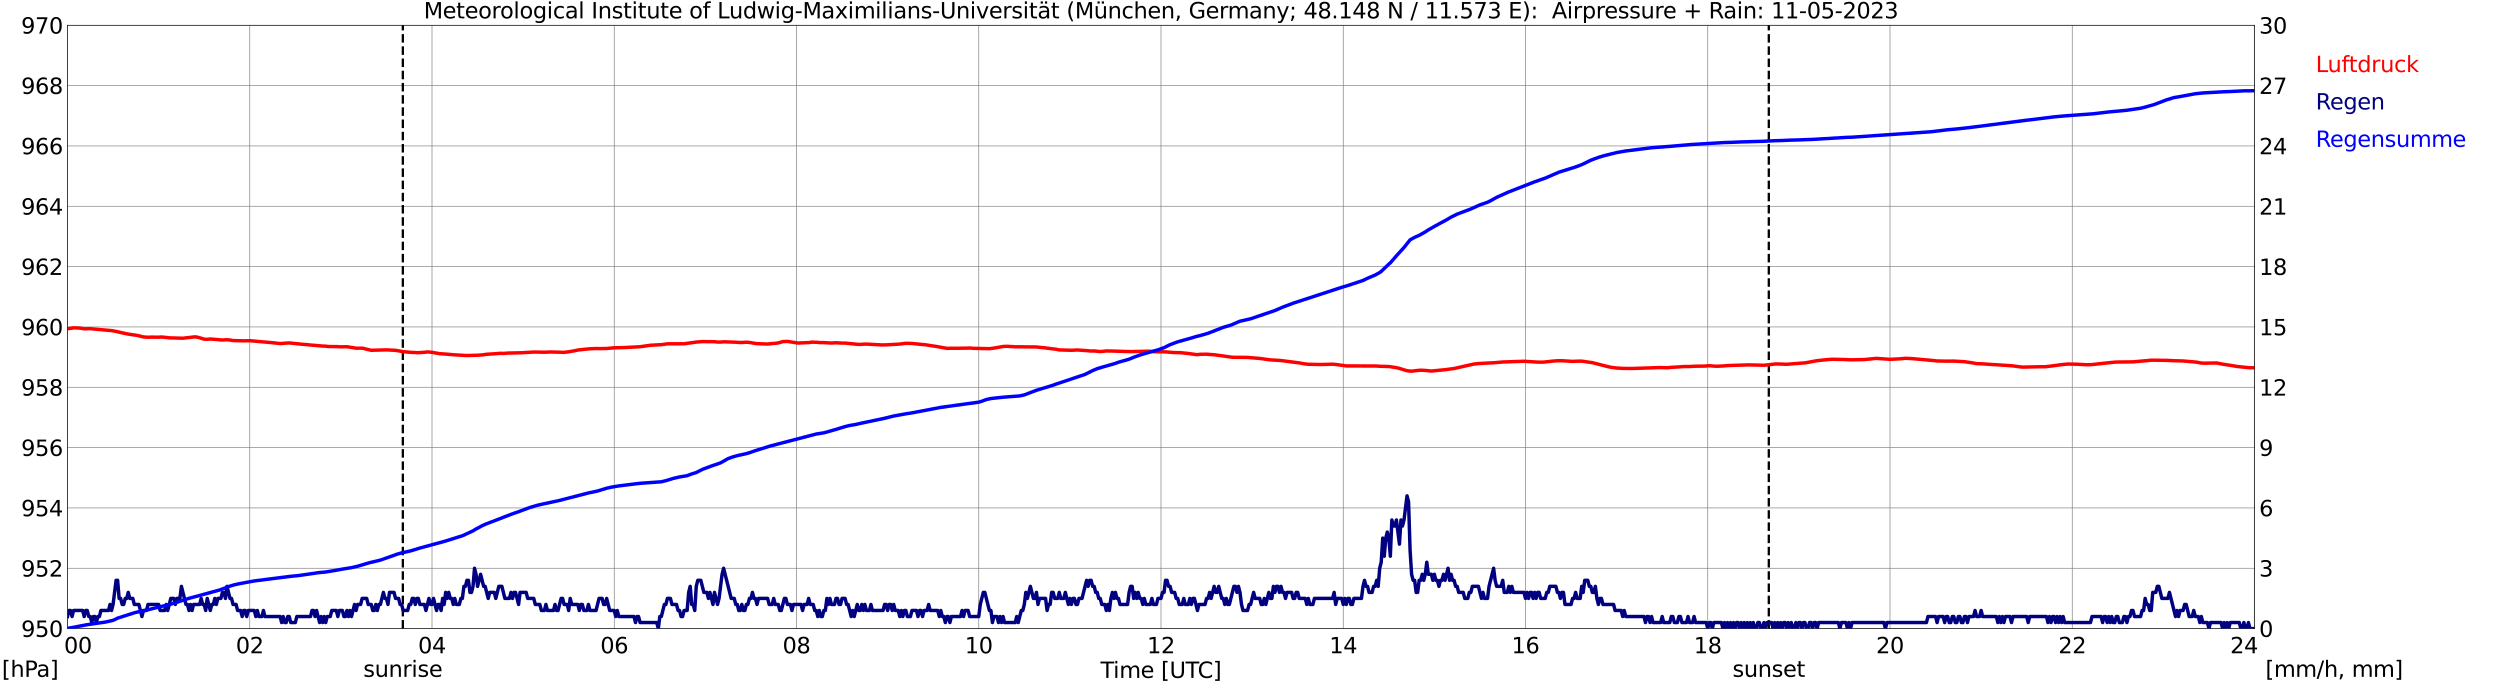 <?xml version="1.0" encoding="utf-8" standalone="no"?>
<!DOCTYPE svg PUBLIC "-//W3C//DTD SVG 1.1//EN"
  "http://www.w3.org/Graphics/SVG/1.1/DTD/svg11.dtd">
<svg xmlns:xlink="http://www.w3.org/1999/xlink" width="1085.4pt" height="296.64pt" viewBox="0 0 1085.4 296.64" xmlns="http://www.w3.org/2000/svg" version="1.1">
 <defs>
  <style type="text/css">*{stroke-linejoin: round; stroke-linecap: butt}</style>
 </defs>
 <g id="figure_1">
  <g id="patch_1">
   <path d="M 0 296.64 
L 1085.4 296.64 
L 1085.4 0 
L 0 0 
z
" style="fill: #ffffff"/>
  </g>
  <g id="axes_1">
   <g id="patch_2">
    <path d="M 29.306 272.909 
L 978.814 272.909 
L 978.814 10.976 
L 29.306 10.976 
z
" style="fill: #ffffff"/>
   </g>
   <g id="patch_3">
    <path d="M 978.814 272.909 
L 978.814 272.909 
L 978.814 10.976 
L 978.814 10.976 
z
" clip-path="url(#p10e3d46de9)" style="fill: #d3d3d3; opacity: 0.25; stroke: #d3d3d3; stroke-linejoin: miter"/>
   </g>
   <g id="matplotlib.axis_1">
    <g id="xtick_1">
     <g id="line2d_1">
      <path d="M 29.306 272.909 
L 29.306 10.976 
" clip-path="url(#p10e3d46de9)" style="fill: none; stroke: #808080; stroke-width: 0.3; stroke-linecap: square"/>
     </g>
     <g id="line2d_2"/>
     <g id="text_1">
      <!--    00 -->
      <g transform="translate(18.733 283.627) scale(0.095 -0.095)">
       <defs>
        <path id="DejaVuSans-20" transform="scale(0.016)"/>
        <path id="DejaVuSans-30" d="M 2034 4250 
Q 1547 4250 1301 3770 
Q 1056 3291 1056 2328 
Q 1056 1369 1301 889 
Q 1547 409 2034 409 
Q 2525 409 2770 889 
Q 3016 1369 3016 2328 
Q 3016 3291 2770 3770 
Q 2525 4250 2034 4250 
z
M 2034 4750 
Q 2819 4750 3233 4129 
Q 3647 3509 3647 2328 
Q 3647 1150 3233 529 
Q 2819 -91 2034 -91 
Q 1250 -91 836 529 
Q 422 1150 422 2328 
Q 422 3509 836 4129 
Q 1250 4750 2034 4750 
z
" transform="scale(0.016)"/>
       </defs>
       <use xlink:href="#DejaVuSans-20"/>
       <use xlink:href="#DejaVuSans-20" transform="translate(31.787 0)"/>
       <use xlink:href="#DejaVuSans-20" transform="translate(63.574 0)"/>
       <use xlink:href="#DejaVuSans-30" transform="translate(95.361 0)"/>
       <use xlink:href="#DejaVuSans-30" transform="translate(158.984 0)"/>
      </g>
     </g>
    </g>
    <g id="xtick_2">
     <g id="line2d_3">
      <path d="M 108.431 272.909 
L 108.431 10.976 
" clip-path="url(#p10e3d46de9)" style="fill: none; stroke: #808080; stroke-width: 0.3; stroke-linecap: square"/>
     </g>
     <g id="line2d_4"/>
     <g id="text_2">
      <!-- 02 -->
      <g transform="translate(102.387 283.627) scale(0.095 -0.095)">
       <defs>
        <path id="DejaVuSans-32" d="M 1228 531 
L 3431 531 
L 3431 0 
L 469 0 
L 469 531 
Q 828 903 1448 1529 
Q 2069 2156 2228 2338 
Q 2531 2678 2651 2914 
Q 2772 3150 2772 3378 
Q 2772 3750 2511 3984 
Q 2250 4219 1831 4219 
Q 1534 4219 1204 4116 
Q 875 4013 500 3803 
L 500 4441 
Q 881 4594 1212 4672 
Q 1544 4750 1819 4750 
Q 2544 4750 2975 4387 
Q 3406 4025 3406 3419 
Q 3406 3131 3298 2873 
Q 3191 2616 2906 2266 
Q 2828 2175 2409 1742 
Q 1991 1309 1228 531 
z
" transform="scale(0.016)"/>
       </defs>
       <use xlink:href="#DejaVuSans-30"/>
       <use xlink:href="#DejaVuSans-32" transform="translate(63.623 0)"/>
      </g>
     </g>
    </g>
    <g id="xtick_3">
     <g id="line2d_5">
      <path d="M 187.557 272.909 
L 187.557 10.976 
" clip-path="url(#p10e3d46de9)" style="fill: none; stroke: #808080; stroke-width: 0.3; stroke-linecap: square"/>
     </g>
     <g id="line2d_6"/>
     <g id="text_3">
      <!-- 04 -->
      <g transform="translate(181.513 283.627) scale(0.095 -0.095)">
       <defs>
        <path id="DejaVuSans-34" d="M 2419 4116 
L 825 1625 
L 2419 1625 
L 2419 4116 
z
M 2253 4666 
L 3047 4666 
L 3047 1625 
L 3713 1625 
L 3713 1100 
L 3047 1100 
L 3047 0 
L 2419 0 
L 2419 1100 
L 313 1100 
L 313 1709 
L 2253 4666 
z
" transform="scale(0.016)"/>
       </defs>
       <use xlink:href="#DejaVuSans-30"/>
       <use xlink:href="#DejaVuSans-34" transform="translate(63.623 0)"/>
      </g>
     </g>
    </g>
    <g id="xtick_4">
     <g id="line2d_7">
      <path d="M 266.683 272.909 
L 266.683 10.976 
" clip-path="url(#p10e3d46de9)" style="fill: none; stroke: #808080; stroke-width: 0.3; stroke-linecap: square"/>
     </g>
     <g id="line2d_8"/>
     <g id="text_4">
      <!-- 06 -->
      <g transform="translate(260.638 283.627) scale(0.095 -0.095)">
       <defs>
        <path id="DejaVuSans-36" d="M 2113 2584 
Q 1688 2584 1439 2293 
Q 1191 2003 1191 1497 
Q 1191 994 1439 701 
Q 1688 409 2113 409 
Q 2538 409 2786 701 
Q 3034 994 3034 1497 
Q 3034 2003 2786 2293 
Q 2538 2584 2113 2584 
z
M 3366 4563 
L 3366 3988 
Q 3128 4100 2886 4159 
Q 2644 4219 2406 4219 
Q 1781 4219 1451 3797 
Q 1122 3375 1075 2522 
Q 1259 2794 1537 2939 
Q 1816 3084 2150 3084 
Q 2853 3084 3261 2657 
Q 3669 2231 3669 1497 
Q 3669 778 3244 343 
Q 2819 -91 2113 -91 
Q 1303 -91 875 529 
Q 447 1150 447 2328 
Q 447 3434 972 4092 
Q 1497 4750 2381 4750 
Q 2619 4750 2861 4703 
Q 3103 4656 3366 4563 
z
" transform="scale(0.016)"/>
       </defs>
       <use xlink:href="#DejaVuSans-30"/>
       <use xlink:href="#DejaVuSans-36" transform="translate(63.623 0)"/>
      </g>
     </g>
    </g>
    <g id="xtick_5">
     <g id="line2d_9">
      <path d="M 345.808 272.909 
L 345.808 10.976 
" clip-path="url(#p10e3d46de9)" style="fill: none; stroke: #808080; stroke-width: 0.3; stroke-linecap: square"/>
     </g>
     <g id="line2d_10"/>
     <g id="text_5">
      <!-- 08 -->
      <g transform="translate(339.764 283.627) scale(0.095 -0.095)">
       <defs>
        <path id="DejaVuSans-38" d="M 2034 2216 
Q 1584 2216 1326 1975 
Q 1069 1734 1069 1313 
Q 1069 891 1326 650 
Q 1584 409 2034 409 
Q 2484 409 2743 651 
Q 3003 894 3003 1313 
Q 3003 1734 2745 1975 
Q 2488 2216 2034 2216 
z
M 1403 2484 
Q 997 2584 770 2862 
Q 544 3141 544 3541 
Q 544 4100 942 4425 
Q 1341 4750 2034 4750 
Q 2731 4750 3128 4425 
Q 3525 4100 3525 3541 
Q 3525 3141 3298 2862 
Q 3072 2584 2669 2484 
Q 3125 2378 3379 2068 
Q 3634 1759 3634 1313 
Q 3634 634 3220 271 
Q 2806 -91 2034 -91 
Q 1263 -91 848 271 
Q 434 634 434 1313 
Q 434 1759 690 2068 
Q 947 2378 1403 2484 
z
M 1172 3481 
Q 1172 3119 1398 2916 
Q 1625 2713 2034 2713 
Q 2441 2713 2670 2916 
Q 2900 3119 2900 3481 
Q 2900 3844 2670 4047 
Q 2441 4250 2034 4250 
Q 1625 4250 1398 4047 
Q 1172 3844 1172 3481 
z
" transform="scale(0.016)"/>
       </defs>
       <use xlink:href="#DejaVuSans-30"/>
       <use xlink:href="#DejaVuSans-38" transform="translate(63.623 0)"/>
      </g>
     </g>
    </g>
    <g id="xtick_6">
     <g id="line2d_11">
      <path d="M 424.934 272.909 
L 424.934 10.976 
" clip-path="url(#p10e3d46de9)" style="fill: none; stroke: #808080; stroke-width: 0.3; stroke-linecap: square"/>
     </g>
     <g id="line2d_12"/>
     <g id="text_6">
      <!-- 10 -->
      <g transform="translate(418.89 283.627) scale(0.095 -0.095)">
       <defs>
        <path id="DejaVuSans-31" d="M 794 531 
L 1825 531 
L 1825 4091 
L 703 3866 
L 703 4441 
L 1819 4666 
L 2450 4666 
L 2450 531 
L 3481 531 
L 3481 0 
L 794 0 
L 794 531 
z
" transform="scale(0.016)"/>
       </defs>
       <use xlink:href="#DejaVuSans-31"/>
       <use xlink:href="#DejaVuSans-30" transform="translate(63.623 0)"/>
      </g>
     </g>
    </g>
    <g id="xtick_7">
     <g id="line2d_13">
      <path d="M 504.06 272.909 
L 504.06 10.976 
" clip-path="url(#p10e3d46de9)" style="fill: none; stroke: #808080; stroke-width: 0.3; stroke-linecap: square"/>
     </g>
     <g id="line2d_14"/>
     <g id="text_7">
      <!-- 12 -->
      <g transform="translate(498.015 283.627) scale(0.095 -0.095)">
       <use xlink:href="#DejaVuSans-31"/>
       <use xlink:href="#DejaVuSans-32" transform="translate(63.623 0)"/>
      </g>
     </g>
    </g>
    <g id="xtick_8">
     <g id="line2d_15">
      <path d="M 583.185 272.909 
L 583.185 10.976 
" clip-path="url(#p10e3d46de9)" style="fill: none; stroke: #808080; stroke-width: 0.3; stroke-linecap: square"/>
     </g>
     <g id="line2d_16"/>
     <g id="text_8">
      <!-- 14 -->
      <g transform="translate(577.141 283.627) scale(0.095 -0.095)">
       <use xlink:href="#DejaVuSans-31"/>
       <use xlink:href="#DejaVuSans-34" transform="translate(63.623 0)"/>
      </g>
     </g>
    </g>
    <g id="xtick_9">
     <g id="line2d_17">
      <path d="M 662.311 272.909 
L 662.311 10.976 
" clip-path="url(#p10e3d46de9)" style="fill: none; stroke: #808080; stroke-width: 0.3; stroke-linecap: square"/>
     </g>
     <g id="line2d_18"/>
     <g id="text_9">
      <!-- 16 -->
      <g transform="translate(656.267 283.627) scale(0.095 -0.095)">
       <use xlink:href="#DejaVuSans-31"/>
       <use xlink:href="#DejaVuSans-36" transform="translate(63.623 0)"/>
      </g>
     </g>
    </g>
    <g id="xtick_10">
     <g id="line2d_19">
      <path d="M 741.437 272.909 
L 741.437 10.976 
" clip-path="url(#p10e3d46de9)" style="fill: none; stroke: #808080; stroke-width: 0.3; stroke-linecap: square"/>
     </g>
     <g id="line2d_20"/>
     <g id="text_10">
      <!-- 18 -->
      <g transform="translate(735.392 283.627) scale(0.095 -0.095)">
       <use xlink:href="#DejaVuSans-31"/>
       <use xlink:href="#DejaVuSans-38" transform="translate(63.623 0)"/>
      </g>
     </g>
    </g>
    <g id="xtick_11">
     <g id="line2d_21">
      <path d="M 820.562 272.909 
L 820.562 10.976 
" clip-path="url(#p10e3d46de9)" style="fill: none; stroke: #808080; stroke-width: 0.3; stroke-linecap: square"/>
     </g>
     <g id="line2d_22"/>
     <g id="text_11">
      <!-- 20 -->
      <g transform="translate(814.518 283.627) scale(0.095 -0.095)">
       <use xlink:href="#DejaVuSans-32"/>
       <use xlink:href="#DejaVuSans-30" transform="translate(63.623 0)"/>
      </g>
     </g>
    </g>
    <g id="xtick_12">
     <g id="line2d_23">
      <path d="M 899.688 272.909 
L 899.688 10.976 
" clip-path="url(#p10e3d46de9)" style="fill: none; stroke: #808080; stroke-width: 0.3; stroke-linecap: square"/>
     </g>
     <g id="line2d_24"/>
     <g id="text_12">
      <!-- 22 -->
      <g transform="translate(893.644 283.627) scale(0.095 -0.095)">
       <use xlink:href="#DejaVuSans-32"/>
       <use xlink:href="#DejaVuSans-32" transform="translate(63.623 0)"/>
      </g>
     </g>
    </g>
    <g id="xtick_13">
     <g id="line2d_25">
      <path d="M 978.814 272.909 
L 978.814 10.976 
" clip-path="url(#p10e3d46de9)" style="fill: none; stroke: #808080; stroke-width: 0.3; stroke-linecap: square"/>
     </g>
     <g id="line2d_26"/>
     <g id="text_13">
      <!-- 24    -->
      <g transform="translate(968.241 283.627) scale(0.095 -0.095)">
       <use xlink:href="#DejaVuSans-32"/>
       <use xlink:href="#DejaVuSans-34" transform="translate(63.623 0)"/>
       <use xlink:href="#DejaVuSans-20" transform="translate(127.246 0)"/>
       <use xlink:href="#DejaVuSans-20" transform="translate(159.033 0)"/>
       <use xlink:href="#DejaVuSans-20" transform="translate(190.82 0)"/>
      </g>
     </g>
    </g>
    <g id="text_14">
     <!-- Time [UTC] -->
     <g transform="translate(477.806 294.322) scale(0.095 -0.095)">
      <defs>
       <path id="DejaVuSans-54" d="M -19 4666 
L 3928 4666 
L 3928 4134 
L 2272 4134 
L 2272 0 
L 1638 0 
L 1638 4134 
L -19 4134 
L -19 4666 
z
" transform="scale(0.016)"/>
       <path id="DejaVuSans-69" d="M 603 3500 
L 1178 3500 
L 1178 0 
L 603 0 
L 603 3500 
z
M 603 4863 
L 1178 4863 
L 1178 4134 
L 603 4134 
L 603 4863 
z
" transform="scale(0.016)"/>
       <path id="DejaVuSans-6d" d="M 3328 2828 
Q 3544 3216 3844 3400 
Q 4144 3584 4550 3584 
Q 5097 3584 5394 3201 
Q 5691 2819 5691 2113 
L 5691 0 
L 5113 0 
L 5113 2094 
Q 5113 2597 4934 2840 
Q 4756 3084 4391 3084 
Q 3944 3084 3684 2787 
Q 3425 2491 3425 1978 
L 3425 0 
L 2847 0 
L 2847 2094 
Q 2847 2600 2669 2842 
Q 2491 3084 2119 3084 
Q 1678 3084 1418 2786 
Q 1159 2488 1159 1978 
L 1159 0 
L 581 0 
L 581 3500 
L 1159 3500 
L 1159 2956 
Q 1356 3278 1631 3431 
Q 1906 3584 2284 3584 
Q 2666 3584 2933 3390 
Q 3200 3197 3328 2828 
z
" transform="scale(0.016)"/>
       <path id="DejaVuSans-65" d="M 3597 1894 
L 3597 1613 
L 953 1613 
Q 991 1019 1311 708 
Q 1631 397 2203 397 
Q 2534 397 2845 478 
Q 3156 559 3463 722 
L 3463 178 
Q 3153 47 2828 -22 
Q 2503 -91 2169 -91 
Q 1331 -91 842 396 
Q 353 884 353 1716 
Q 353 2575 817 3079 
Q 1281 3584 2069 3584 
Q 2775 3584 3186 3129 
Q 3597 2675 3597 1894 
z
M 3022 2063 
Q 3016 2534 2758 2815 
Q 2500 3097 2075 3097 
Q 1594 3097 1305 2825 
Q 1016 2553 972 2059 
L 3022 2063 
z
" transform="scale(0.016)"/>
       <path id="DejaVuSans-5b" d="M 550 4863 
L 1875 4863 
L 1875 4416 
L 1125 4416 
L 1125 -397 
L 1875 -397 
L 1875 -844 
L 550 -844 
L 550 4863 
z
" transform="scale(0.016)"/>
       <path id="DejaVuSans-55" d="M 556 4666 
L 1191 4666 
L 1191 1831 
Q 1191 1081 1462 751 
Q 1734 422 2344 422 
Q 2950 422 3222 751 
Q 3494 1081 3494 1831 
L 3494 4666 
L 4128 4666 
L 4128 1753 
Q 4128 841 3676 375 
Q 3225 -91 2344 -91 
Q 1459 -91 1007 375 
Q 556 841 556 1753 
L 556 4666 
z
" transform="scale(0.016)"/>
       <path id="DejaVuSans-43" d="M 4122 4306 
L 4122 3641 
Q 3803 3938 3442 4084 
Q 3081 4231 2675 4231 
Q 1875 4231 1450 3742 
Q 1025 3253 1025 2328 
Q 1025 1406 1450 917 
Q 1875 428 2675 428 
Q 3081 428 3442 575 
Q 3803 722 4122 1019 
L 4122 359 
Q 3791 134 3420 21 
Q 3050 -91 2638 -91 
Q 1578 -91 968 557 
Q 359 1206 359 2328 
Q 359 3453 968 4101 
Q 1578 4750 2638 4750 
Q 3056 4750 3426 4639 
Q 3797 4528 4122 4306 
z
" transform="scale(0.016)"/>
       <path id="DejaVuSans-5d" d="M 1947 4863 
L 1947 -844 
L 622 -844 
L 622 -397 
L 1369 -397 
L 1369 4416 
L 622 4416 
L 622 4863 
L 1947 4863 
z
" transform="scale(0.016)"/>
      </defs>
      <use xlink:href="#DejaVuSans-54"/>
      <use xlink:href="#DejaVuSans-69" transform="translate(57.959 0)"/>
      <use xlink:href="#DejaVuSans-6d" transform="translate(85.742 0)"/>
      <use xlink:href="#DejaVuSans-65" transform="translate(183.154 0)"/>
      <use xlink:href="#DejaVuSans-20" transform="translate(244.678 0)"/>
      <use xlink:href="#DejaVuSans-5b" transform="translate(276.465 0)"/>
      <use xlink:href="#DejaVuSans-55" transform="translate(315.479 0)"/>
      <use xlink:href="#DejaVuSans-54" transform="translate(388.672 0)"/>
      <use xlink:href="#DejaVuSans-43" transform="translate(443.881 0)"/>
      <use xlink:href="#DejaVuSans-5d" transform="translate(513.705 0)"/>
     </g>
    </g>
   </g>
   <g id="matplotlib.axis_2">
    <g id="ytick_1">
     <g id="line2d_27">
      <path d="M 29.306 272.909 
L 978.814 272.909 
" clip-path="url(#p10e3d46de9)" style="fill: none; stroke: #808080; stroke-width: 0.3; stroke-linecap: square"/>
     </g>
     <g id="line2d_28"/>
     <g id="text_15">
      <!-- 950 -->
      <g transform="translate(9.173 276.518) scale(0.095 -0.095)">
       <defs>
        <path id="DejaVuSans-39" d="M 703 97 
L 703 672 
Q 941 559 1184 500 
Q 1428 441 1663 441 
Q 2288 441 2617 861 
Q 2947 1281 2994 2138 
Q 2813 1869 2534 1725 
Q 2256 1581 1919 1581 
Q 1219 1581 811 2004 
Q 403 2428 403 3163 
Q 403 3881 828 4315 
Q 1253 4750 1959 4750 
Q 2769 4750 3195 4129 
Q 3622 3509 3622 2328 
Q 3622 1225 3098 567 
Q 2575 -91 1691 -91 
Q 1453 -91 1209 -44 
Q 966 3 703 97 
z
M 1959 2075 
Q 2384 2075 2632 2365 
Q 2881 2656 2881 3163 
Q 2881 3666 2632 3958 
Q 2384 4250 1959 4250 
Q 1534 4250 1286 3958 
Q 1038 3666 1038 3163 
Q 1038 2656 1286 2365 
Q 1534 2075 1959 2075 
z
" transform="scale(0.016)"/>
        <path id="DejaVuSans-35" d="M 691 4666 
L 3169 4666 
L 3169 4134 
L 1269 4134 
L 1269 2991 
Q 1406 3038 1543 3061 
Q 1681 3084 1819 3084 
Q 2600 3084 3056 2656 
Q 3513 2228 3513 1497 
Q 3513 744 3044 326 
Q 2575 -91 1722 -91 
Q 1428 -91 1123 -41 
Q 819 9 494 109 
L 494 744 
Q 775 591 1075 516 
Q 1375 441 1709 441 
Q 2250 441 2565 725 
Q 2881 1009 2881 1497 
Q 2881 1984 2565 2268 
Q 2250 2553 1709 2553 
Q 1456 2553 1204 2497 
Q 953 2441 691 2322 
L 691 4666 
z
" transform="scale(0.016)"/>
       </defs>
       <use xlink:href="#DejaVuSans-39"/>
       <use xlink:href="#DejaVuSans-35" transform="translate(63.623 0)"/>
       <use xlink:href="#DejaVuSans-30" transform="translate(127.246 0)"/>
      </g>
     </g>
    </g>
    <g id="ytick_2">
     <g id="line2d_29">
      <path d="M 29.306 246.715 
L 978.814 246.715 
" clip-path="url(#p10e3d46de9)" style="fill: none; stroke: #808080; stroke-width: 0.3; stroke-linecap: square"/>
     </g>
     <g id="line2d_30"/>
     <g id="text_16">
      <!-- 952 -->
      <g transform="translate(9.173 250.325) scale(0.095 -0.095)">
       <use xlink:href="#DejaVuSans-39"/>
       <use xlink:href="#DejaVuSans-35" transform="translate(63.623 0)"/>
       <use xlink:href="#DejaVuSans-32" transform="translate(127.246 0)"/>
      </g>
     </g>
    </g>
    <g id="ytick_3">
     <g id="line2d_31">
      <path d="M 29.306 220.522 
L 978.814 220.522 
" clip-path="url(#p10e3d46de9)" style="fill: none; stroke: #808080; stroke-width: 0.3; stroke-linecap: square"/>
     </g>
     <g id="line2d_32"/>
     <g id="text_17">
      <!-- 954 -->
      <g transform="translate(9.173 224.131) scale(0.095 -0.095)">
       <use xlink:href="#DejaVuSans-39"/>
       <use xlink:href="#DejaVuSans-35" transform="translate(63.623 0)"/>
       <use xlink:href="#DejaVuSans-34" transform="translate(127.246 0)"/>
      </g>
     </g>
    </g>
    <g id="ytick_4">
     <g id="line2d_33">
      <path d="M 29.306 194.329 
L 978.814 194.329 
" clip-path="url(#p10e3d46de9)" style="fill: none; stroke: #808080; stroke-width: 0.3; stroke-linecap: square"/>
     </g>
     <g id="line2d_34"/>
     <g id="text_18">
      <!-- 956 -->
      <g transform="translate(9.173 197.938) scale(0.095 -0.095)">
       <use xlink:href="#DejaVuSans-39"/>
       <use xlink:href="#DejaVuSans-35" transform="translate(63.623 0)"/>
       <use xlink:href="#DejaVuSans-36" transform="translate(127.246 0)"/>
      </g>
     </g>
    </g>
    <g id="ytick_5">
     <g id="line2d_35">
      <path d="M 29.306 168.136 
L 978.814 168.136 
" clip-path="url(#p10e3d46de9)" style="fill: none; stroke: #808080; stroke-width: 0.3; stroke-linecap: square"/>
     </g>
     <g id="line2d_36"/>
     <g id="text_19">
      <!-- 958 -->
      <g transform="translate(9.173 171.745) scale(0.095 -0.095)">
       <use xlink:href="#DejaVuSans-39"/>
       <use xlink:href="#DejaVuSans-35" transform="translate(63.623 0)"/>
       <use xlink:href="#DejaVuSans-38" transform="translate(127.246 0)"/>
      </g>
     </g>
    </g>
    <g id="ytick_6">
     <g id="line2d_37">
      <path d="M 29.306 141.942 
L 978.814 141.942 
" clip-path="url(#p10e3d46de9)" style="fill: none; stroke: #808080; stroke-width: 0.3; stroke-linecap: square"/>
     </g>
     <g id="line2d_38"/>
     <g id="text_20">
      <!-- 960 -->
      <g transform="translate(9.173 145.551) scale(0.095 -0.095)">
       <use xlink:href="#DejaVuSans-39"/>
       <use xlink:href="#DejaVuSans-36" transform="translate(63.623 0)"/>
       <use xlink:href="#DejaVuSans-30" transform="translate(127.246 0)"/>
      </g>
     </g>
    </g>
    <g id="ytick_7">
     <g id="line2d_39">
      <path d="M 29.306 115.749 
L 978.814 115.749 
" clip-path="url(#p10e3d46de9)" style="fill: none; stroke: #808080; stroke-width: 0.3; stroke-linecap: square"/>
     </g>
     <g id="line2d_40"/>
     <g id="text_21">
      <!-- 962 -->
      <g transform="translate(9.173 119.358) scale(0.095 -0.095)">
       <use xlink:href="#DejaVuSans-39"/>
       <use xlink:href="#DejaVuSans-36" transform="translate(63.623 0)"/>
       <use xlink:href="#DejaVuSans-32" transform="translate(127.246 0)"/>
      </g>
     </g>
    </g>
    <g id="ytick_8">
     <g id="line2d_41">
      <path d="M 29.306 89.556 
L 978.814 89.556 
" clip-path="url(#p10e3d46de9)" style="fill: none; stroke: #808080; stroke-width: 0.3; stroke-linecap: square"/>
     </g>
     <g id="line2d_42"/>
     <g id="text_22">
      <!-- 964 -->
      <g transform="translate(9.173 93.165) scale(0.095 -0.095)">
       <use xlink:href="#DejaVuSans-39"/>
       <use xlink:href="#DejaVuSans-36" transform="translate(63.623 0)"/>
       <use xlink:href="#DejaVuSans-34" transform="translate(127.246 0)"/>
      </g>
     </g>
    </g>
    <g id="ytick_9">
     <g id="line2d_43">
      <path d="M 29.306 63.362 
L 978.814 63.362 
" clip-path="url(#p10e3d46de9)" style="fill: none; stroke: #808080; stroke-width: 0.3; stroke-linecap: square"/>
     </g>
     <g id="line2d_44"/>
     <g id="text_23">
      <!-- 966 -->
      <g transform="translate(9.173 66.972) scale(0.095 -0.095)">
       <use xlink:href="#DejaVuSans-39"/>
       <use xlink:href="#DejaVuSans-36" transform="translate(63.623 0)"/>
       <use xlink:href="#DejaVuSans-36" transform="translate(127.246 0)"/>
      </g>
     </g>
    </g>
    <g id="ytick_10">
     <g id="line2d_45">
      <path d="M 29.306 37.169 
L 978.814 37.169 
" clip-path="url(#p10e3d46de9)" style="fill: none; stroke: #808080; stroke-width: 0.3; stroke-linecap: square"/>
     </g>
     <g id="line2d_46"/>
     <g id="text_24">
      <!-- 968 -->
      <g transform="translate(9.173 40.778) scale(0.095 -0.095)">
       <use xlink:href="#DejaVuSans-39"/>
       <use xlink:href="#DejaVuSans-36" transform="translate(63.623 0)"/>
       <use xlink:href="#DejaVuSans-38" transform="translate(127.246 0)"/>
      </g>
     </g>
    </g>
    <g id="ytick_11">
     <g id="line2d_47">
      <path d="M 29.306 10.976 
L 978.814 10.976 
" clip-path="url(#p10e3d46de9)" style="fill: none; stroke: #808080; stroke-width: 0.3; stroke-linecap: square"/>
     </g>
     <g id="line2d_48"/>
     <g id="text_25">
      <!-- 970 -->
      <g transform="translate(9.173 14.585) scale(0.095 -0.095)">
       <defs>
        <path id="DejaVuSans-37" d="M 525 4666 
L 3525 4666 
L 3525 4397 
L 1831 0 
L 1172 0 
L 2766 4134 
L 525 4134 
L 525 4666 
z
" transform="scale(0.016)"/>
       </defs>
       <use xlink:href="#DejaVuSans-39"/>
       <use xlink:href="#DejaVuSans-37" transform="translate(63.623 0)"/>
       <use xlink:href="#DejaVuSans-30" transform="translate(127.246 0)"/>
      </g>
     </g>
    </g>
   </g>
   <g id="line2d_49">
    <path d="M 174.897 272.909 
L 174.897 10.976 
" clip-path="url(#p10e3d46de9)" style="fill: none; stroke-dasharray: 3.7,1.6; stroke-dashoffset: 0; stroke: #000000"/>
   </g>
   <g id="line2d_50">
    <path d="M 767.944 272.909 
L 767.944 10.976 
" clip-path="url(#p10e3d46de9)" style="fill: none; stroke-dasharray: 3.7,1.6; stroke-dashoffset: 0; stroke: #000000"/>
   </g>
   <g id="line2d_51">
    <path d="M 29.306 142.728 
L 31.284 142.466 
L 31.943 142.335 
L 34.581 142.44 
L 36.559 142.754 
L 37.878 142.728 
L 39.197 142.702 
L 48.428 143.54 
L 50.406 143.881 
L 53.043 144.509 
L 55.681 145.059 
L 59.637 145.635 
L 62.275 146.29 
L 64.253 146.421 
L 65.572 146.369 
L 68.869 146.395 
L 70.187 146.317 
L 72.166 146.5 
L 73.484 146.683 
L 79.419 146.84 
L 84.694 146.238 
L 86.013 146.447 
L 88.65 147.259 
L 89.969 147.312 
L 91.288 147.181 
L 93.925 147.39 
L 96.563 147.626 
L 98.541 147.495 
L 99.86 147.626 
L 101.178 147.862 
L 105.794 147.967 
L 108.431 147.914 
L 118.982 148.857 
L 121.619 149.172 
L 124.257 148.962 
L 125.575 148.883 
L 130.85 149.434 
L 133.488 149.643 
L 134.807 149.8 
L 136.785 149.957 
L 140.082 150.246 
L 141.4 150.298 
L 142.719 150.455 
L 146.676 150.481 
L 147.335 150.586 
L 150.632 150.534 
L 154.588 151.162 
L 157.226 151.162 
L 157.885 151.267 
L 159.204 151.634 
L 161.182 152.079 
L 167.776 151.896 
L 171.732 152.105 
L 175.029 152.681 
L 178.326 152.97 
L 181.623 153.127 
L 184.26 152.943 
L 185.579 152.786 
L 187.557 152.97 
L 190.854 153.546 
L 192.832 153.677 
L 195.47 153.886 
L 196.788 154.017 
L 202.063 154.332 
L 203.382 154.332 
L 207.339 154.227 
L 209.317 154.096 
L 211.295 153.808 
L 214.592 153.598 
L 217.229 153.389 
L 218.548 153.441 
L 220.526 153.284 
L 226.461 153.153 
L 227.779 153.074 
L 231.736 152.839 
L 236.351 152.917 
L 238.989 152.812 
L 244.923 152.97 
L 246.901 152.734 
L 249.539 152.262 
L 250.858 151.974 
L 254.155 151.608 
L 256.133 151.424 
L 258.77 151.319 
L 260.748 151.346 
L 263.386 151.293 
L 266.683 151.005 
L 270.639 150.9 
L 271.958 150.848 
L 277.892 150.534 
L 282.508 149.879 
L 287.124 149.643 
L 289.761 149.276 
L 297.014 149.25 
L 302.289 148.517 
L 304.927 148.307 
L 310.202 148.36 
L 311.521 148.517 
L 313.499 148.491 
L 314.158 148.386 
L 316.136 148.464 
L 318.774 148.543 
L 320.752 148.674 
L 322.071 148.7 
L 324.049 148.569 
L 325.368 148.674 
L 327.346 149.014 
L 328.665 149.198 
L 333.28 149.381 
L 335.258 149.145 
L 336.577 149.067 
L 337.896 148.883 
L 339.874 148.307 
L 341.852 148.229 
L 346.468 148.936 
L 349.765 148.779 
L 351.083 148.753 
L 352.402 148.543 
L 355.04 148.622 
L 355.699 148.753 
L 357.677 148.753 
L 360.974 148.936 
L 362.952 148.805 
L 365.59 148.962 
L 366.909 148.962 
L 370.206 149.276 
L 371.524 149.407 
L 372.843 149.538 
L 376.14 149.381 
L 381.415 149.669 
L 382.734 149.748 
L 384.712 149.722 
L 390.646 149.381 
L 393.284 149.041 
L 395.921 149.119 
L 401.856 149.695 
L 403.834 150.01 
L 406.471 150.403 
L 411.087 151.241 
L 412.406 151.215 
L 415.043 151.215 
L 420.318 151.136 
L 420.978 151.084 
L 422.297 151.215 
L 424.275 151.267 
L 429.55 151.372 
L 431.528 151.136 
L 435.484 150.429 
L 437.462 150.35 
L 438.781 150.455 
L 440.1 150.507 
L 440.759 150.586 
L 442.078 150.56 
L 449.991 150.638 
L 451.309 150.796 
L 453.287 150.979 
L 456.584 151.398 
L 458.563 151.634 
L 459.881 151.922 
L 465.156 152.079 
L 467.794 151.948 
L 471.091 152.184 
L 473.728 152.393 
L 475.047 152.367 
L 477.685 152.629 
L 479.003 152.524 
L 480.322 152.367 
L 482.3 152.393 
L 490.872 152.655 
L 492.85 152.603 
L 497.466 152.498 
L 498.785 152.472 
L 500.763 152.655 
L 502.082 152.76 
L 504.06 152.734 
L 506.038 152.76 
L 509.335 153.048 
L 512.632 153.127 
L 515.929 153.467 
L 519.226 153.939 
L 519.885 153.965 
L 521.204 153.808 
L 523.841 153.782 
L 527.138 154.017 
L 533.073 154.829 
L 535.051 155.117 
L 541.644 155.17 
L 544.282 155.406 
L 546.919 155.615 
L 548.238 155.799 
L 551.535 156.244 
L 556.151 156.532 
L 564.063 157.553 
L 566.042 157.92 
L 568.02 158.156 
L 573.295 158.261 
L 576.592 158.182 
L 578.57 158.104 
L 579.889 158.234 
L 584.504 158.863 
L 597.692 158.916 
L 599.011 159.02 
L 602.967 159.125 
L 606.264 159.623 
L 607.582 159.963 
L 610.879 160.959 
L 612.858 161.168 
L 614.836 160.906 
L 616.814 160.723 
L 618.792 160.828 
L 621.429 161.09 
L 627.364 160.513 
L 631.32 159.989 
L 639.892 158.051 
L 641.87 157.842 
L 649.123 157.449 
L 652.42 157.161 
L 661.652 156.846 
L 667.586 157.213 
L 670.224 157.213 
L 673.521 156.846 
L 676.158 156.61 
L 678.136 156.61 
L 682.752 156.899 
L 685.389 156.794 
L 686.708 156.794 
L 691.324 157.449 
L 697.258 158.968 
L 699.236 159.439 
L 701.874 159.78 
L 704.511 159.937 
L 706.49 159.963 
L 709.127 159.963 
L 720.996 159.57 
L 723.633 159.675 
L 725.612 159.492 
L 731.546 159.125 
L 733.524 159.125 
L 736.162 158.994 
L 740.118 158.942 
L 742.096 158.785 
L 744.734 158.994 
L 746.052 158.994 
L 748.031 158.889 
L 750.668 158.68 
L 759.24 158.418 
L 765.834 158.575 
L 771.109 157.999 
L 774.406 158.104 
L 775.725 158.156 
L 777.703 157.999 
L 780.34 157.789 
L 783.637 157.553 
L 787.593 156.82 
L 788.912 156.584 
L 793.528 156.113 
L 795.506 155.982 
L 800.781 156.087 
L 803.419 156.218 
L 809.353 156.113 
L 814.628 155.589 
L 820.562 156.008 
L 825.178 155.772 
L 827.156 155.563 
L 829.794 155.668 
L 839.684 156.558 
L 841.003 156.715 
L 844.959 156.794 
L 848.256 156.768 
L 852.872 157.03 
L 856.169 157.501 
L 858.147 157.868 
L 860.785 157.973 
L 864.741 158.234 
L 871.335 158.654 
L 873.972 158.863 
L 877.929 159.387 
L 883.204 159.282 
L 885.182 159.23 
L 887.819 159.23 
L 890.457 158.942 
L 895.072 158.313 
L 897.71 158.051 
L 901.666 158.13 
L 905.622 158.339 
L 907.601 158.339 
L 910.898 157.999 
L 912.876 157.763 
L 917.491 157.292 
L 918.81 157.187 
L 926.063 157.108 
L 930.02 156.741 
L 932.657 156.532 
L 933.976 156.375 
L 940.57 156.453 
L 943.867 156.61 
L 947.823 156.715 
L 953.757 157.239 
L 955.735 157.632 
L 957.054 157.684 
L 962.329 157.58 
L 964.967 158.104 
L 968.264 158.601 
L 971.561 159.151 
L 976.836 159.675 
L 978.154 159.666 
L 978.154 159.666 
" clip-path="url(#p10e3d46de9)" style="fill: none; stroke: #ff0000; stroke-width: 1.5; stroke-linecap: square"/>
   </g>
   <g id="patch_4">
    <path d="M 29.306 272.909 
L 29.306 10.976 
" style="fill: none; stroke: #000000; stroke-width: 0.3; stroke-linejoin: miter; stroke-linecap: square"/>
   </g>
   <g id="patch_5">
    <path d="M 29.306 272.909 
L 978.814 272.909 
" style="fill: none; stroke: #000000; stroke-width: 0.3; stroke-linejoin: miter; stroke-linecap: square"/>
   </g>
   <g id="patch_6">
    <path d="M 29.306 10.976 
L 978.814 10.976 
" style="fill: none; stroke: #000000; stroke-width: 0.3; stroke-linejoin: miter; stroke-linecap: square"/>
   </g>
   <g id="text_26">
    <!-- sunrise -->
    <g transform="translate(157.732 293.863) scale(0.095 -0.095)">
     <defs>
      <path id="DejaVuSans-73" d="M 2834 3397 
L 2834 2853 
Q 2591 2978 2328 3040 
Q 2066 3103 1784 3103 
Q 1356 3103 1142 2972 
Q 928 2841 928 2578 
Q 928 2378 1081 2264 
Q 1234 2150 1697 2047 
L 1894 2003 
Q 2506 1872 2764 1633 
Q 3022 1394 3022 966 
Q 3022 478 2636 193 
Q 2250 -91 1575 -91 
Q 1294 -91 989 -36 
Q 684 19 347 128 
L 347 722 
Q 666 556 975 473 
Q 1284 391 1588 391 
Q 1994 391 2212 530 
Q 2431 669 2431 922 
Q 2431 1156 2273 1281 
Q 2116 1406 1581 1522 
L 1381 1569 
Q 847 1681 609 1914 
Q 372 2147 372 2553 
Q 372 3047 722 3315 
Q 1072 3584 1716 3584 
Q 2034 3584 2315 3537 
Q 2597 3491 2834 3397 
z
" transform="scale(0.016)"/>
      <path id="DejaVuSans-75" d="M 544 1381 
L 544 3500 
L 1119 3500 
L 1119 1403 
Q 1119 906 1312 657 
Q 1506 409 1894 409 
Q 2359 409 2629 706 
Q 2900 1003 2900 1516 
L 2900 3500 
L 3475 3500 
L 3475 0 
L 2900 0 
L 2900 538 
Q 2691 219 2414 64 
Q 2138 -91 1772 -91 
Q 1169 -91 856 284 
Q 544 659 544 1381 
z
M 1991 3584 
L 1991 3584 
z
" transform="scale(0.016)"/>
      <path id="DejaVuSans-6e" d="M 3513 2113 
L 3513 0 
L 2938 0 
L 2938 2094 
Q 2938 2591 2744 2837 
Q 2550 3084 2163 3084 
Q 1697 3084 1428 2787 
Q 1159 2491 1159 1978 
L 1159 0 
L 581 0 
L 581 3500 
L 1159 3500 
L 1159 2956 
Q 1366 3272 1645 3428 
Q 1925 3584 2291 3584 
Q 2894 3584 3203 3211 
Q 3513 2838 3513 2113 
z
" transform="scale(0.016)"/>
      <path id="DejaVuSans-72" d="M 2631 2963 
Q 2534 3019 2420 3045 
Q 2306 3072 2169 3072 
Q 1681 3072 1420 2755 
Q 1159 2438 1159 1844 
L 1159 0 
L 581 0 
L 581 3500 
L 1159 3500 
L 1159 2956 
Q 1341 3275 1631 3429 
Q 1922 3584 2338 3584 
Q 2397 3584 2469 3576 
Q 2541 3569 2628 3553 
L 2631 2963 
z
" transform="scale(0.016)"/>
     </defs>
     <use xlink:href="#DejaVuSans-73"/>
     <use xlink:href="#DejaVuSans-75" transform="translate(52.1 0)"/>
     <use xlink:href="#DejaVuSans-6e" transform="translate(115.479 0)"/>
     <use xlink:href="#DejaVuSans-72" transform="translate(178.857 0)"/>
     <use xlink:href="#DejaVuSans-69" transform="translate(219.971 0)"/>
     <use xlink:href="#DejaVuSans-73" transform="translate(247.754 0)"/>
     <use xlink:href="#DejaVuSans-65" transform="translate(299.854 0)"/>
    </g>
   </g>
   <g id="text_27">
    <!-- sunset -->
    <g transform="translate(752.189 293.863) scale(0.095 -0.095)">
     <defs>
      <path id="DejaVuSans-74" d="M 1172 4494 
L 1172 3500 
L 2356 3500 
L 2356 3053 
L 1172 3053 
L 1172 1153 
Q 1172 725 1289 603 
Q 1406 481 1766 481 
L 2356 481 
L 2356 0 
L 1766 0 
Q 1100 0 847 248 
Q 594 497 594 1153 
L 594 3053 
L 172 3053 
L 172 3500 
L 594 3500 
L 594 4494 
L 1172 4494 
z
" transform="scale(0.016)"/>
     </defs>
     <use xlink:href="#DejaVuSans-73"/>
     <use xlink:href="#DejaVuSans-75" transform="translate(52.1 0)"/>
     <use xlink:href="#DejaVuSans-6e" transform="translate(115.479 0)"/>
     <use xlink:href="#DejaVuSans-73" transform="translate(178.857 0)"/>
     <use xlink:href="#DejaVuSans-65" transform="translate(230.957 0)"/>
     <use xlink:href="#DejaVuSans-74" transform="translate(292.48 0)"/>
    </g>
   </g>
   <g id="text_28">
    <!-- [hPa] -->
    <g transform="translate(0.821 293.863) scale(0.095 -0.095)">
     <defs>
      <path id="DejaVuSans-68" d="M 3513 2113 
L 3513 0 
L 2938 0 
L 2938 2094 
Q 2938 2591 2744 2837 
Q 2550 3084 2163 3084 
Q 1697 3084 1428 2787 
Q 1159 2491 1159 1978 
L 1159 0 
L 581 0 
L 581 4863 
L 1159 4863 
L 1159 2956 
Q 1366 3272 1645 3428 
Q 1925 3584 2291 3584 
Q 2894 3584 3203 3211 
Q 3513 2838 3513 2113 
z
" transform="scale(0.016)"/>
      <path id="DejaVuSans-50" d="M 1259 4147 
L 1259 2394 
L 2053 2394 
Q 2494 2394 2734 2622 
Q 2975 2850 2975 3272 
Q 2975 3691 2734 3919 
Q 2494 4147 2053 4147 
L 1259 4147 
z
M 628 4666 
L 2053 4666 
Q 2838 4666 3239 4311 
Q 3641 3956 3641 3272 
Q 3641 2581 3239 2228 
Q 2838 1875 2053 1875 
L 1259 1875 
L 1259 0 
L 628 0 
L 628 4666 
z
" transform="scale(0.016)"/>
      <path id="DejaVuSans-61" d="M 2194 1759 
Q 1497 1759 1228 1600 
Q 959 1441 959 1056 
Q 959 750 1161 570 
Q 1363 391 1709 391 
Q 2188 391 2477 730 
Q 2766 1069 2766 1631 
L 2766 1759 
L 2194 1759 
z
M 3341 1997 
L 3341 0 
L 2766 0 
L 2766 531 
Q 2569 213 2275 61 
Q 1981 -91 1556 -91 
Q 1019 -91 701 211 
Q 384 513 384 1019 
Q 384 1609 779 1909 
Q 1175 2209 1959 2209 
L 2766 2209 
L 2766 2266 
Q 2766 2663 2505 2880 
Q 2244 3097 1772 3097 
Q 1472 3097 1187 3025 
Q 903 2953 641 2809 
L 641 3341 
Q 956 3463 1253 3523 
Q 1550 3584 1831 3584 
Q 2591 3584 2966 3190 
Q 3341 2797 3341 1997 
z
" transform="scale(0.016)"/>
     </defs>
     <use xlink:href="#DejaVuSans-5b"/>
     <use xlink:href="#DejaVuSans-68" transform="translate(39.014 0)"/>
     <use xlink:href="#DejaVuSans-50" transform="translate(102.393 0)"/>
     <use xlink:href="#DejaVuSans-61" transform="translate(158.195 0)"/>
     <use xlink:href="#DejaVuSans-5d" transform="translate(219.475 0)"/>
    </g>
   </g>
   <g id="text_29">
    <!-- Luftdruck -->
    <g style="fill: #ff0000" transform="translate(1005.4 31.291) scale(0.095 -0.095)">
     <defs>
      <path id="DejaVuSans-4c" d="M 628 4666 
L 1259 4666 
L 1259 531 
L 3531 531 
L 3531 0 
L 628 0 
L 628 4666 
z
" transform="scale(0.016)"/>
      <path id="DejaVuSans-66" d="M 2375 4863 
L 2375 4384 
L 1825 4384 
Q 1516 4384 1395 4259 
Q 1275 4134 1275 3809 
L 1275 3500 
L 2222 3500 
L 2222 3053 
L 1275 3053 
L 1275 0 
L 697 0 
L 697 3053 
L 147 3053 
L 147 3500 
L 697 3500 
L 697 3744 
Q 697 4328 969 4595 
Q 1241 4863 1831 4863 
L 2375 4863 
z
" transform="scale(0.016)"/>
      <path id="DejaVuSans-64" d="M 2906 2969 
L 2906 4863 
L 3481 4863 
L 3481 0 
L 2906 0 
L 2906 525 
Q 2725 213 2448 61 
Q 2172 -91 1784 -91 
Q 1150 -91 751 415 
Q 353 922 353 1747 
Q 353 2572 751 3078 
Q 1150 3584 1784 3584 
Q 2172 3584 2448 3432 
Q 2725 3281 2906 2969 
z
M 947 1747 
Q 947 1113 1208 752 
Q 1469 391 1925 391 
Q 2381 391 2643 752 
Q 2906 1113 2906 1747 
Q 2906 2381 2643 2742 
Q 2381 3103 1925 3103 
Q 1469 3103 1208 2742 
Q 947 2381 947 1747 
z
" transform="scale(0.016)"/>
      <path id="DejaVuSans-63" d="M 3122 3366 
L 3122 2828 
Q 2878 2963 2633 3030 
Q 2388 3097 2138 3097 
Q 1578 3097 1268 2742 
Q 959 2388 959 1747 
Q 959 1106 1268 751 
Q 1578 397 2138 397 
Q 2388 397 2633 464 
Q 2878 531 3122 666 
L 3122 134 
Q 2881 22 2623 -34 
Q 2366 -91 2075 -91 
Q 1284 -91 818 406 
Q 353 903 353 1747 
Q 353 2603 823 3093 
Q 1294 3584 2113 3584 
Q 2378 3584 2631 3529 
Q 2884 3475 3122 3366 
z
" transform="scale(0.016)"/>
      <path id="DejaVuSans-6b" d="M 581 4863 
L 1159 4863 
L 1159 1991 
L 2875 3500 
L 3609 3500 
L 1753 1863 
L 3688 0 
L 2938 0 
L 1159 1709 
L 1159 0 
L 581 0 
L 581 4863 
z
" transform="scale(0.016)"/>
     </defs>
     <use xlink:href="#DejaVuSans-4c"/>
     <use xlink:href="#DejaVuSans-75" transform="translate(53.963 0)"/>
     <use xlink:href="#DejaVuSans-66" transform="translate(117.342 0)"/>
     <use xlink:href="#DejaVuSans-74" transform="translate(150.797 0)"/>
     <use xlink:href="#DejaVuSans-64" transform="translate(190.006 0)"/>
     <use xlink:href="#DejaVuSans-72" transform="translate(253.482 0)"/>
     <use xlink:href="#DejaVuSans-75" transform="translate(294.596 0)"/>
     <use xlink:href="#DejaVuSans-63" transform="translate(357.975 0)"/>
     <use xlink:href="#DejaVuSans-6b" transform="translate(412.955 0)"/>
    </g>
   </g>
   <g id="text_30">
    <!-- Regen -->
    <g style="fill: #000080" transform="translate(1005.4 47.531) scale(0.095 -0.095)">
     <defs>
      <path id="DejaVuSans-52" d="M 2841 2188 
Q 3044 2119 3236 1894 
Q 3428 1669 3622 1275 
L 4263 0 
L 3584 0 
L 2988 1197 
Q 2756 1666 2539 1819 
Q 2322 1972 1947 1972 
L 1259 1972 
L 1259 0 
L 628 0 
L 628 4666 
L 2053 4666 
Q 2853 4666 3247 4331 
Q 3641 3997 3641 3322 
Q 3641 2881 3436 2590 
Q 3231 2300 2841 2188 
z
M 1259 4147 
L 1259 2491 
L 2053 2491 
Q 2509 2491 2742 2702 
Q 2975 2913 2975 3322 
Q 2975 3731 2742 3939 
Q 2509 4147 2053 4147 
L 1259 4147 
z
" transform="scale(0.016)"/>
      <path id="DejaVuSans-67" d="M 2906 1791 
Q 2906 2416 2648 2759 
Q 2391 3103 1925 3103 
Q 1463 3103 1205 2759 
Q 947 2416 947 1791 
Q 947 1169 1205 825 
Q 1463 481 1925 481 
Q 2391 481 2648 825 
Q 2906 1169 2906 1791 
z
M 3481 434 
Q 3481 -459 3084 -895 
Q 2688 -1331 1869 -1331 
Q 1566 -1331 1297 -1286 
Q 1028 -1241 775 -1147 
L 775 -588 
Q 1028 -725 1275 -790 
Q 1522 -856 1778 -856 
Q 2344 -856 2625 -561 
Q 2906 -266 2906 331 
L 2906 616 
Q 2728 306 2450 153 
Q 2172 0 1784 0 
Q 1141 0 747 490 
Q 353 981 353 1791 
Q 353 2603 747 3093 
Q 1141 3584 1784 3584 
Q 2172 3584 2450 3431 
Q 2728 3278 2906 2969 
L 2906 3500 
L 3481 3500 
L 3481 434 
z
" transform="scale(0.016)"/>
     </defs>
     <use xlink:href="#DejaVuSans-52"/>
     <use xlink:href="#DejaVuSans-65" transform="translate(64.982 0)"/>
     <use xlink:href="#DejaVuSans-67" transform="translate(126.506 0)"/>
     <use xlink:href="#DejaVuSans-65" transform="translate(189.982 0)"/>
     <use xlink:href="#DejaVuSans-6e" transform="translate(251.506 0)"/>
    </g>
   </g>
   <g id="text_31">
    <!-- Regensumme -->
    <g style="fill: #0000ff" transform="translate(1005.4 63.771) scale(0.095 -0.095)">
     <use xlink:href="#DejaVuSans-52"/>
     <use xlink:href="#DejaVuSans-65" transform="translate(64.982 0)"/>
     <use xlink:href="#DejaVuSans-67" transform="translate(126.506 0)"/>
     <use xlink:href="#DejaVuSans-65" transform="translate(189.982 0)"/>
     <use xlink:href="#DejaVuSans-6e" transform="translate(251.506 0)"/>
     <use xlink:href="#DejaVuSans-73" transform="translate(314.885 0)"/>
     <use xlink:href="#DejaVuSans-75" transform="translate(366.984 0)"/>
     <use xlink:href="#DejaVuSans-6d" transform="translate(430.363 0)"/>
     <use xlink:href="#DejaVuSans-6d" transform="translate(527.775 0)"/>
     <use xlink:href="#DejaVuSans-65" transform="translate(625.188 0)"/>
    </g>
   </g>
   <g id="text_32">
    <!-- Meteorological Institute of Ludwig-Maximilians-Universität (München, Germany; 48.148 N / 11.573 E):  Airpressure + Rain: 11-05-2023 -->
    <g transform="translate(183.991 7.976) scale(0.095 -0.095)">
     <defs>
      <path id="DejaVuSans-4d" d="M 628 4666 
L 1569 4666 
L 2759 1491 
L 3956 4666 
L 4897 4666 
L 4897 0 
L 4281 0 
L 4281 4097 
L 3078 897 
L 2444 897 
L 1241 4097 
L 1241 0 
L 628 0 
L 628 4666 
z
" transform="scale(0.016)"/>
      <path id="DejaVuSans-6f" d="M 1959 3097 
Q 1497 3097 1228 2736 
Q 959 2375 959 1747 
Q 959 1119 1226 758 
Q 1494 397 1959 397 
Q 2419 397 2687 759 
Q 2956 1122 2956 1747 
Q 2956 2369 2687 2733 
Q 2419 3097 1959 3097 
z
M 1959 3584 
Q 2709 3584 3137 3096 
Q 3566 2609 3566 1747 
Q 3566 888 3137 398 
Q 2709 -91 1959 -91 
Q 1206 -91 779 398 
Q 353 888 353 1747 
Q 353 2609 779 3096 
Q 1206 3584 1959 3584 
z
" transform="scale(0.016)"/>
      <path id="DejaVuSans-6c" d="M 603 4863 
L 1178 4863 
L 1178 0 
L 603 0 
L 603 4863 
z
" transform="scale(0.016)"/>
      <path id="DejaVuSans-49" d="M 628 4666 
L 1259 4666 
L 1259 0 
L 628 0 
L 628 4666 
z
" transform="scale(0.016)"/>
      <path id="DejaVuSans-77" d="M 269 3500 
L 844 3500 
L 1563 769 
L 2278 3500 
L 2956 3500 
L 3675 769 
L 4391 3500 
L 4966 3500 
L 4050 0 
L 3372 0 
L 2619 2869 
L 1863 0 
L 1184 0 
L 269 3500 
z
" transform="scale(0.016)"/>
      <path id="DejaVuSans-2d" d="M 313 2009 
L 1997 2009 
L 1997 1497 
L 313 1497 
L 313 2009 
z
" transform="scale(0.016)"/>
      <path id="DejaVuSans-78" d="M 3513 3500 
L 2247 1797 
L 3578 0 
L 2900 0 
L 1881 1375 
L 863 0 
L 184 0 
L 1544 1831 
L 300 3500 
L 978 3500 
L 1906 2253 
L 2834 3500 
L 3513 3500 
z
" transform="scale(0.016)"/>
      <path id="DejaVuSans-76" d="M 191 3500 
L 800 3500 
L 1894 563 
L 2988 3500 
L 3597 3500 
L 2284 0 
L 1503 0 
L 191 3500 
z
" transform="scale(0.016)"/>
      <path id="DejaVuSans-e4" d="M 2194 1759 
Q 1497 1759 1228 1600 
Q 959 1441 959 1056 
Q 959 750 1161 570 
Q 1363 391 1709 391 
Q 2188 391 2477 730 
Q 2766 1069 2766 1631 
L 2766 1759 
L 2194 1759 
z
M 3341 1997 
L 3341 0 
L 2766 0 
L 2766 531 
Q 2569 213 2275 61 
Q 1981 -91 1556 -91 
Q 1019 -91 701 211 
Q 384 513 384 1019 
Q 384 1609 779 1909 
Q 1175 2209 1959 2209 
L 2766 2209 
L 2766 2266 
Q 2766 2663 2505 2880 
Q 2244 3097 1772 3097 
Q 1472 3097 1187 3025 
Q 903 2953 641 2809 
L 641 3341 
Q 956 3463 1253 3523 
Q 1550 3584 1831 3584 
Q 2591 3584 2966 3190 
Q 3341 2797 3341 1997 
z
M 2150 4850 
L 2784 4850 
L 2784 4219 
L 2150 4219 
L 2150 4850 
z
M 928 4850 
L 1562 4850 
L 1562 4219 
L 928 4219 
L 928 4850 
z
" transform="scale(0.016)"/>
      <path id="DejaVuSans-28" d="M 1984 4856 
Q 1566 4138 1362 3434 
Q 1159 2731 1159 2009 
Q 1159 1288 1364 580 
Q 1569 -128 1984 -844 
L 1484 -844 
Q 1016 -109 783 600 
Q 550 1309 550 2009 
Q 550 2706 781 3412 
Q 1013 4119 1484 4856 
L 1984 4856 
z
" transform="scale(0.016)"/>
      <path id="DejaVuSans-fc" d="M 544 1381 
L 544 3500 
L 1119 3500 
L 1119 1403 
Q 1119 906 1312 657 
Q 1506 409 1894 409 
Q 2359 409 2629 706 
Q 2900 1003 2900 1516 
L 2900 3500 
L 3475 3500 
L 3475 0 
L 2900 0 
L 2900 538 
Q 2691 219 2414 64 
Q 2138 -91 1772 -91 
Q 1169 -91 856 284 
Q 544 659 544 1381 
z
M 1991 3584 
L 1991 3584 
z
M 2278 4850 
L 2912 4850 
L 2912 4219 
L 2278 4219 
L 2278 4850 
z
M 1056 4850 
L 1690 4850 
L 1690 4219 
L 1056 4219 
L 1056 4850 
z
" transform="scale(0.016)"/>
      <path id="DejaVuSans-2c" d="M 750 794 
L 1409 794 
L 1409 256 
L 897 -744 
L 494 -744 
L 750 256 
L 750 794 
z
" transform="scale(0.016)"/>
      <path id="DejaVuSans-47" d="M 3809 666 
L 3809 1919 
L 2778 1919 
L 2778 2438 
L 4434 2438 
L 4434 434 
Q 4069 175 3628 42 
Q 3188 -91 2688 -91 
Q 1594 -91 976 548 
Q 359 1188 359 2328 
Q 359 3472 976 4111 
Q 1594 4750 2688 4750 
Q 3144 4750 3555 4637 
Q 3966 4525 4313 4306 
L 4313 3634 
Q 3963 3931 3569 4081 
Q 3175 4231 2741 4231 
Q 1884 4231 1454 3753 
Q 1025 3275 1025 2328 
Q 1025 1384 1454 906 
Q 1884 428 2741 428 
Q 3075 428 3337 486 
Q 3600 544 3809 666 
z
" transform="scale(0.016)"/>
      <path id="DejaVuSans-79" d="M 2059 -325 
Q 1816 -950 1584 -1140 
Q 1353 -1331 966 -1331 
L 506 -1331 
L 506 -850 
L 844 -850 
Q 1081 -850 1212 -737 
Q 1344 -625 1503 -206 
L 1606 56 
L 191 3500 
L 800 3500 
L 1894 763 
L 2988 3500 
L 3597 3500 
L 2059 -325 
z
" transform="scale(0.016)"/>
      <path id="DejaVuSans-3b" d="M 750 3309 
L 1409 3309 
L 1409 2516 
L 750 2516 
L 750 3309 
z
M 750 794 
L 1409 794 
L 1409 256 
L 897 -744 
L 494 -744 
L 750 256 
L 750 794 
z
" transform="scale(0.016)"/>
      <path id="DejaVuSans-2e" d="M 684 794 
L 1344 794 
L 1344 0 
L 684 0 
L 684 794 
z
" transform="scale(0.016)"/>
      <path id="DejaVuSans-4e" d="M 628 4666 
L 1478 4666 
L 3547 763 
L 3547 4666 
L 4159 4666 
L 4159 0 
L 3309 0 
L 1241 3903 
L 1241 0 
L 628 0 
L 628 4666 
z
" transform="scale(0.016)"/>
      <path id="DejaVuSans-2f" d="M 1625 4666 
L 2156 4666 
L 531 -594 
L 0 -594 
L 1625 4666 
z
" transform="scale(0.016)"/>
      <path id="DejaVuSans-33" d="M 2597 2516 
Q 3050 2419 3304 2112 
Q 3559 1806 3559 1356 
Q 3559 666 3084 287 
Q 2609 -91 1734 -91 
Q 1441 -91 1130 -33 
Q 819 25 488 141 
L 488 750 
Q 750 597 1062 519 
Q 1375 441 1716 441 
Q 2309 441 2620 675 
Q 2931 909 2931 1356 
Q 2931 1769 2642 2001 
Q 2353 2234 1838 2234 
L 1294 2234 
L 1294 2753 
L 1863 2753 
Q 2328 2753 2575 2939 
Q 2822 3125 2822 3475 
Q 2822 3834 2567 4026 
Q 2313 4219 1838 4219 
Q 1578 4219 1281 4162 
Q 984 4106 628 3988 
L 628 4550 
Q 988 4650 1302 4700 
Q 1616 4750 1894 4750 
Q 2613 4750 3031 4423 
Q 3450 4097 3450 3541 
Q 3450 3153 3228 2886 
Q 3006 2619 2597 2516 
z
" transform="scale(0.016)"/>
      <path id="DejaVuSans-45" d="M 628 4666 
L 3578 4666 
L 3578 4134 
L 1259 4134 
L 1259 2753 
L 3481 2753 
L 3481 2222 
L 1259 2222 
L 1259 531 
L 3634 531 
L 3634 0 
L 628 0 
L 628 4666 
z
" transform="scale(0.016)"/>
      <path id="DejaVuSans-29" d="M 513 4856 
L 1013 4856 
Q 1481 4119 1714 3412 
Q 1947 2706 1947 2009 
Q 1947 1309 1714 600 
Q 1481 -109 1013 -844 
L 513 -844 
Q 928 -128 1133 580 
Q 1338 1288 1338 2009 
Q 1338 2731 1133 3434 
Q 928 4138 513 4856 
z
" transform="scale(0.016)"/>
      <path id="DejaVuSans-3a" d="M 750 794 
L 1409 794 
L 1409 0 
L 750 0 
L 750 794 
z
M 750 3309 
L 1409 3309 
L 1409 2516 
L 750 2516 
L 750 3309 
z
" transform="scale(0.016)"/>
      <path id="DejaVuSans-41" d="M 2188 4044 
L 1331 1722 
L 3047 1722 
L 2188 4044 
z
M 1831 4666 
L 2547 4666 
L 4325 0 
L 3669 0 
L 3244 1197 
L 1141 1197 
L 716 0 
L 50 0 
L 1831 4666 
z
" transform="scale(0.016)"/>
      <path id="DejaVuSans-70" d="M 1159 525 
L 1159 -1331 
L 581 -1331 
L 581 3500 
L 1159 3500 
L 1159 2969 
Q 1341 3281 1617 3432 
Q 1894 3584 2278 3584 
Q 2916 3584 3314 3078 
Q 3713 2572 3713 1747 
Q 3713 922 3314 415 
Q 2916 -91 2278 -91 
Q 1894 -91 1617 61 
Q 1341 213 1159 525 
z
M 3116 1747 
Q 3116 2381 2855 2742 
Q 2594 3103 2138 3103 
Q 1681 3103 1420 2742 
Q 1159 2381 1159 1747 
Q 1159 1113 1420 752 
Q 1681 391 2138 391 
Q 2594 391 2855 752 
Q 3116 1113 3116 1747 
z
" transform="scale(0.016)"/>
      <path id="DejaVuSans-2b" d="M 2944 4013 
L 2944 2272 
L 4684 2272 
L 4684 1741 
L 2944 1741 
L 2944 0 
L 2419 0 
L 2419 1741 
L 678 1741 
L 678 2272 
L 2419 2272 
L 2419 4013 
L 2944 4013 
z
" transform="scale(0.016)"/>
     </defs>
     <use xlink:href="#DejaVuSans-4d"/>
     <use xlink:href="#DejaVuSans-65" transform="translate(86.279 0)"/>
     <use xlink:href="#DejaVuSans-74" transform="translate(147.803 0)"/>
     <use xlink:href="#DejaVuSans-65" transform="translate(187.012 0)"/>
     <use xlink:href="#DejaVuSans-6f" transform="translate(248.535 0)"/>
     <use xlink:href="#DejaVuSans-72" transform="translate(309.717 0)"/>
     <use xlink:href="#DejaVuSans-6f" transform="translate(348.58 0)"/>
     <use xlink:href="#DejaVuSans-6c" transform="translate(409.762 0)"/>
     <use xlink:href="#DejaVuSans-6f" transform="translate(437.545 0)"/>
     <use xlink:href="#DejaVuSans-67" transform="translate(498.727 0)"/>
     <use xlink:href="#DejaVuSans-69" transform="translate(562.203 0)"/>
     <use xlink:href="#DejaVuSans-63" transform="translate(589.986 0)"/>
     <use xlink:href="#DejaVuSans-61" transform="translate(644.967 0)"/>
     <use xlink:href="#DejaVuSans-6c" transform="translate(706.246 0)"/>
     <use xlink:href="#DejaVuSans-20" transform="translate(734.029 0)"/>
     <use xlink:href="#DejaVuSans-49" transform="translate(765.816 0)"/>
     <use xlink:href="#DejaVuSans-6e" transform="translate(795.309 0)"/>
     <use xlink:href="#DejaVuSans-73" transform="translate(858.688 0)"/>
     <use xlink:href="#DejaVuSans-74" transform="translate(910.787 0)"/>
     <use xlink:href="#DejaVuSans-69" transform="translate(949.996 0)"/>
     <use xlink:href="#DejaVuSans-74" transform="translate(977.779 0)"/>
     <use xlink:href="#DejaVuSans-75" transform="translate(1016.988 0)"/>
     <use xlink:href="#DejaVuSans-74" transform="translate(1080.367 0)"/>
     <use xlink:href="#DejaVuSans-65" transform="translate(1119.576 0)"/>
     <use xlink:href="#DejaVuSans-20" transform="translate(1181.1 0)"/>
     <use xlink:href="#DejaVuSans-6f" transform="translate(1212.887 0)"/>
     <use xlink:href="#DejaVuSans-66" transform="translate(1274.068 0)"/>
     <use xlink:href="#DejaVuSans-20" transform="translate(1309.273 0)"/>
     <use xlink:href="#DejaVuSans-4c" transform="translate(1341.061 0)"/>
     <use xlink:href="#DejaVuSans-75" transform="translate(1395.023 0)"/>
     <use xlink:href="#DejaVuSans-64" transform="translate(1458.402 0)"/>
     <use xlink:href="#DejaVuSans-77" transform="translate(1521.879 0)"/>
     <use xlink:href="#DejaVuSans-69" transform="translate(1603.666 0)"/>
     <use xlink:href="#DejaVuSans-67" transform="translate(1631.449 0)"/>
     <use xlink:href="#DejaVuSans-2d" transform="translate(1694.926 0)"/>
     <use xlink:href="#DejaVuSans-4d" transform="translate(1731.01 0)"/>
     <use xlink:href="#DejaVuSans-61" transform="translate(1817.289 0)"/>
     <use xlink:href="#DejaVuSans-78" transform="translate(1878.568 0)"/>
     <use xlink:href="#DejaVuSans-69" transform="translate(1937.748 0)"/>
     <use xlink:href="#DejaVuSans-6d" transform="translate(1965.531 0)"/>
     <use xlink:href="#DejaVuSans-69" transform="translate(2062.943 0)"/>
     <use xlink:href="#DejaVuSans-6c" transform="translate(2090.727 0)"/>
     <use xlink:href="#DejaVuSans-69" transform="translate(2118.51 0)"/>
     <use xlink:href="#DejaVuSans-61" transform="translate(2146.293 0)"/>
     <use xlink:href="#DejaVuSans-6e" transform="translate(2207.572 0)"/>
     <use xlink:href="#DejaVuSans-73" transform="translate(2270.951 0)"/>
     <use xlink:href="#DejaVuSans-2d" transform="translate(2323.051 0)"/>
     <use xlink:href="#DejaVuSans-55" transform="translate(2359.135 0)"/>
     <use xlink:href="#DejaVuSans-6e" transform="translate(2432.328 0)"/>
     <use xlink:href="#DejaVuSans-69" transform="translate(2495.707 0)"/>
     <use xlink:href="#DejaVuSans-76" transform="translate(2523.49 0)"/>
     <use xlink:href="#DejaVuSans-65" transform="translate(2582.67 0)"/>
     <use xlink:href="#DejaVuSans-72" transform="translate(2644.193 0)"/>
     <use xlink:href="#DejaVuSans-73" transform="translate(2685.307 0)"/>
     <use xlink:href="#DejaVuSans-69" transform="translate(2737.406 0)"/>
     <use xlink:href="#DejaVuSans-74" transform="translate(2765.189 0)"/>
     <use xlink:href="#DejaVuSans-e4" transform="translate(2804.398 0)"/>
     <use xlink:href="#DejaVuSans-74" transform="translate(2865.678 0)"/>
     <use xlink:href="#DejaVuSans-20" transform="translate(2904.887 0)"/>
     <use xlink:href="#DejaVuSans-28" transform="translate(2936.674 0)"/>
     <use xlink:href="#DejaVuSans-4d" transform="translate(2975.688 0)"/>
     <use xlink:href="#DejaVuSans-fc" transform="translate(3061.967 0)"/>
     <use xlink:href="#DejaVuSans-6e" transform="translate(3125.346 0)"/>
     <use xlink:href="#DejaVuSans-63" transform="translate(3188.725 0)"/>
     <use xlink:href="#DejaVuSans-68" transform="translate(3243.705 0)"/>
     <use xlink:href="#DejaVuSans-65" transform="translate(3307.084 0)"/>
     <use xlink:href="#DejaVuSans-6e" transform="translate(3368.607 0)"/>
     <use xlink:href="#DejaVuSans-2c" transform="translate(3431.986 0)"/>
     <use xlink:href="#DejaVuSans-20" transform="translate(3463.773 0)"/>
     <use xlink:href="#DejaVuSans-47" transform="translate(3495.561 0)"/>
     <use xlink:href="#DejaVuSans-65" transform="translate(3573.051 0)"/>
     <use xlink:href="#DejaVuSans-72" transform="translate(3634.574 0)"/>
     <use xlink:href="#DejaVuSans-6d" transform="translate(3673.938 0)"/>
     <use xlink:href="#DejaVuSans-61" transform="translate(3771.35 0)"/>
     <use xlink:href="#DejaVuSans-6e" transform="translate(3832.629 0)"/>
     <use xlink:href="#DejaVuSans-79" transform="translate(3896.008 0)"/>
     <use xlink:href="#DejaVuSans-3b" transform="translate(3955.188 0)"/>
     <use xlink:href="#DejaVuSans-20" transform="translate(3988.879 0)"/>
     <use xlink:href="#DejaVuSans-34" transform="translate(4020.666 0)"/>
     <use xlink:href="#DejaVuSans-38" transform="translate(4084.289 0)"/>
     <use xlink:href="#DejaVuSans-2e" transform="translate(4147.912 0)"/>
     <use xlink:href="#DejaVuSans-31" transform="translate(4179.699 0)"/>
     <use xlink:href="#DejaVuSans-34" transform="translate(4243.322 0)"/>
     <use xlink:href="#DejaVuSans-38" transform="translate(4306.945 0)"/>
     <use xlink:href="#DejaVuSans-20" transform="translate(4370.568 0)"/>
     <use xlink:href="#DejaVuSans-4e" transform="translate(4402.355 0)"/>
     <use xlink:href="#DejaVuSans-20" transform="translate(4477.16 0)"/>
     <use xlink:href="#DejaVuSans-2f" transform="translate(4508.947 0)"/>
     <use xlink:href="#DejaVuSans-20" transform="translate(4542.639 0)"/>
     <use xlink:href="#DejaVuSans-31" transform="translate(4574.426 0)"/>
     <use xlink:href="#DejaVuSans-31" transform="translate(4638.049 0)"/>
     <use xlink:href="#DejaVuSans-2e" transform="translate(4701.672 0)"/>
     <use xlink:href="#DejaVuSans-35" transform="translate(4733.459 0)"/>
     <use xlink:href="#DejaVuSans-37" transform="translate(4797.082 0)"/>
     <use xlink:href="#DejaVuSans-33" transform="translate(4860.705 0)"/>
     <use xlink:href="#DejaVuSans-20" transform="translate(4924.328 0)"/>
     <use xlink:href="#DejaVuSans-45" transform="translate(4956.115 0)"/>
     <use xlink:href="#DejaVuSans-29" transform="translate(5019.299 0)"/>
     <use xlink:href="#DejaVuSans-3a" transform="translate(5058.312 0)"/>
     <use xlink:href="#DejaVuSans-20" transform="translate(5092.004 0)"/>
     <use xlink:href="#DejaVuSans-20" transform="translate(5123.791 0)"/>
     <use xlink:href="#DejaVuSans-41" transform="translate(5155.578 0)"/>
     <use xlink:href="#DejaVuSans-69" transform="translate(5223.986 0)"/>
     <use xlink:href="#DejaVuSans-72" transform="translate(5251.77 0)"/>
     <use xlink:href="#DejaVuSans-70" transform="translate(5292.883 0)"/>
     <use xlink:href="#DejaVuSans-72" transform="translate(5356.359 0)"/>
     <use xlink:href="#DejaVuSans-65" transform="translate(5395.223 0)"/>
     <use xlink:href="#DejaVuSans-73" transform="translate(5456.746 0)"/>
     <use xlink:href="#DejaVuSans-73" transform="translate(5508.846 0)"/>
     <use xlink:href="#DejaVuSans-75" transform="translate(5560.945 0)"/>
     <use xlink:href="#DejaVuSans-72" transform="translate(5624.324 0)"/>
     <use xlink:href="#DejaVuSans-65" transform="translate(5663.188 0)"/>
     <use xlink:href="#DejaVuSans-20" transform="translate(5724.711 0)"/>
     <use xlink:href="#DejaVuSans-2b" transform="translate(5756.498 0)"/>
     <use xlink:href="#DejaVuSans-20" transform="translate(5840.287 0)"/>
     <use xlink:href="#DejaVuSans-52" transform="translate(5872.074 0)"/>
     <use xlink:href="#DejaVuSans-61" transform="translate(5939.307 0)"/>
     <use xlink:href="#DejaVuSans-69" transform="translate(6000.586 0)"/>
     <use xlink:href="#DejaVuSans-6e" transform="translate(6028.369 0)"/>
     <use xlink:href="#DejaVuSans-3a" transform="translate(6091.748 0)"/>
     <use xlink:href="#DejaVuSans-20" transform="translate(6125.439 0)"/>
     <use xlink:href="#DejaVuSans-31" transform="translate(6157.227 0)"/>
     <use xlink:href="#DejaVuSans-31" transform="translate(6220.85 0)"/>
     <use xlink:href="#DejaVuSans-2d" transform="translate(6284.473 0)"/>
     <use xlink:href="#DejaVuSans-30" transform="translate(6320.557 0)"/>
     <use xlink:href="#DejaVuSans-35" transform="translate(6384.18 0)"/>
     <use xlink:href="#DejaVuSans-2d" transform="translate(6447.803 0)"/>
     <use xlink:href="#DejaVuSans-32" transform="translate(6483.887 0)"/>
     <use xlink:href="#DejaVuSans-30" transform="translate(6547.51 0)"/>
     <use xlink:href="#DejaVuSans-32" transform="translate(6611.133 0)"/>
     <use xlink:href="#DejaVuSans-33" transform="translate(6674.756 0)"/>
    </g>
   </g>
  </g>
  <g id="axes_2">
   <g id="matplotlib.axis_3">
    <g id="ytick_12">
     <g id="line2d_52"/>
     <g id="text_33">
      <!-- 0 -->
      <g transform="translate(980.814 276.518) scale(0.095 -0.095)">
       <use xlink:href="#DejaVuSans-30"/>
      </g>
     </g>
    </g>
    <g id="ytick_13">
     <g id="line2d_53"/>
     <g id="text_34">
      <!-- 3 -->
      <g transform="translate(980.814 250.325) scale(0.095 -0.095)">
       <use xlink:href="#DejaVuSans-33"/>
      </g>
     </g>
    </g>
    <g id="ytick_14">
     <g id="line2d_54"/>
     <g id="text_35">
      <!-- 6 -->
      <g transform="translate(980.814 224.131) scale(0.095 -0.095)">
       <use xlink:href="#DejaVuSans-36"/>
      </g>
     </g>
    </g>
    <g id="ytick_15">
     <g id="line2d_55"/>
     <g id="text_36">
      <!-- 9 -->
      <g transform="translate(980.814 197.938) scale(0.095 -0.095)">
       <use xlink:href="#DejaVuSans-39"/>
      </g>
     </g>
    </g>
    <g id="ytick_16">
     <g id="line2d_56"/>
     <g id="text_37">
      <!-- 12 -->
      <g transform="translate(980.814 171.745) scale(0.095 -0.095)">
       <use xlink:href="#DejaVuSans-31"/>
       <use xlink:href="#DejaVuSans-32" transform="translate(63.623 0)"/>
      </g>
     </g>
    </g>
    <g id="ytick_17">
     <g id="line2d_57"/>
     <g id="text_38">
      <!-- 15 -->
      <g transform="translate(980.814 145.551) scale(0.095 -0.095)">
       <use xlink:href="#DejaVuSans-31"/>
       <use xlink:href="#DejaVuSans-35" transform="translate(63.623 0)"/>
      </g>
     </g>
    </g>
    <g id="ytick_18">
     <g id="line2d_58"/>
     <g id="text_39">
      <!-- 18 -->
      <g transform="translate(980.814 119.358) scale(0.095 -0.095)">
       <use xlink:href="#DejaVuSans-31"/>
       <use xlink:href="#DejaVuSans-38" transform="translate(63.623 0)"/>
      </g>
     </g>
    </g>
    <g id="ytick_19">
     <g id="line2d_59"/>
     <g id="text_40">
      <!-- 21 -->
      <g transform="translate(980.814 93.165) scale(0.095 -0.095)">
       <use xlink:href="#DejaVuSans-32"/>
       <use xlink:href="#DejaVuSans-31" transform="translate(63.623 0)"/>
      </g>
     </g>
    </g>
    <g id="ytick_20">
     <g id="line2d_60"/>
     <g id="text_41">
      <!-- 24 -->
      <g transform="translate(980.814 66.972) scale(0.095 -0.095)">
       <use xlink:href="#DejaVuSans-32"/>
       <use xlink:href="#DejaVuSans-34" transform="translate(63.623 0)"/>
      </g>
     </g>
    </g>
    <g id="ytick_21">
     <g id="line2d_61"/>
     <g id="text_42">
      <!-- 27 -->
      <g transform="translate(980.814 40.778) scale(0.095 -0.095)">
       <use xlink:href="#DejaVuSans-32"/>
       <use xlink:href="#DejaVuSans-37" transform="translate(63.623 0)"/>
      </g>
     </g>
    </g>
    <g id="ytick_22">
     <g id="line2d_62"/>
     <g id="text_43">
      <!-- 30 -->
      <g transform="translate(980.814 14.585) scale(0.095 -0.095)">
       <use xlink:href="#DejaVuSans-33"/>
       <use xlink:href="#DejaVuSans-30" transform="translate(63.623 0)"/>
      </g>
     </g>
    </g>
   </g>
   <g id="line2d_63">
    <path d="M 29.306 267.67 
L 29.965 265.051 
L 30.625 265.051 
L 31.284 267.67 
L 31.943 265.051 
L 35.9 265.051 
L 36.559 267.67 
L 37.218 265.051 
L 37.878 265.051 
L 38.537 267.67 
L 39.197 267.67 
L 39.856 270.289 
L 40.515 267.67 
L 41.175 267.67 
L 41.834 270.289 
L 42.493 267.67 
L 43.153 267.67 
L 43.812 265.051 
L 47.109 265.051 
L 47.768 262.431 
L 48.428 265.051 
L 49.087 262.431 
L 50.406 251.954 
L 51.065 251.954 
L 51.725 259.812 
L 52.384 259.812 
L 53.043 262.431 
L 53.703 262.431 
L 54.362 259.812 
L 55.022 259.812 
L 55.681 257.193 
L 56.34 259.812 
L 57.659 259.812 
L 58.319 262.431 
L 60.297 262.431 
L 61.615 267.67 
L 62.275 265.051 
L 63.594 265.051 
L 64.253 262.431 
L 68.869 262.431 
L 69.528 265.051 
L 71.506 265.051 
L 72.166 262.431 
L 72.825 265.051 
L 74.144 259.812 
L 75.462 259.812 
L 76.122 262.431 
L 76.781 259.812 
L 78.1 259.812 
L 78.759 254.573 
L 80.737 262.431 
L 81.397 262.431 
L 82.056 265.051 
L 82.716 262.431 
L 83.375 265.051 
L 84.034 262.431 
L 86.672 262.431 
L 87.331 259.812 
L 87.991 262.431 
L 88.65 262.431 
L 89.309 265.051 
L 89.969 259.812 
L 91.288 265.051 
L 91.947 262.431 
L 92.606 262.431 
L 93.266 259.812 
L 93.925 262.431 
L 94.584 259.812 
L 95.903 259.812 
L 96.563 257.193 
L 97.222 257.193 
L 97.881 259.812 
L 98.541 254.573 
L 99.86 259.812 
L 100.519 259.812 
L 101.178 262.431 
L 102.497 262.431 
L 103.156 265.051 
L 104.475 265.051 
L 105.135 267.67 
L 105.794 265.051 
L 106.453 265.051 
L 107.113 267.67 
L 107.772 265.051 
L 110.41 265.051 
L 111.069 267.67 
L 111.728 265.051 
L 112.388 267.67 
L 113.707 267.67 
L 114.366 265.051 
L 115.025 267.67 
L 121.619 267.67 
L 122.278 270.289 
L 122.938 267.67 
L 123.597 270.289 
L 124.257 270.289 
L 124.916 267.67 
L 125.575 267.67 
L 126.235 270.289 
L 128.213 270.289 
L 128.872 267.67 
L 134.807 267.67 
L 135.466 265.051 
L 136.125 265.051 
L 136.785 267.67 
L 137.444 265.051 
L 138.763 270.289 
L 139.422 267.67 
L 140.082 270.289 
L 140.741 267.67 
L 141.4 270.289 
L 142.06 267.67 
L 143.379 267.67 
L 144.038 265.051 
L 146.016 265.051 
L 146.676 267.67 
L 147.335 265.051 
L 148.654 265.051 
L 149.313 267.67 
L 149.972 267.67 
L 150.632 265.051 
L 151.291 267.67 
L 151.951 265.051 
L 152.61 267.67 
L 153.929 262.431 
L 154.588 265.051 
L 155.247 262.431 
L 156.566 262.431 
L 157.226 259.812 
L 159.204 259.812 
L 159.863 262.431 
L 161.182 262.431 
L 161.841 265.051 
L 162.501 265.051 
L 163.16 262.431 
L 163.819 265.051 
L 164.479 262.431 
L 165.138 262.431 
L 166.457 257.193 
L 167.116 259.812 
L 167.776 259.812 
L 168.435 262.431 
L 169.094 257.193 
L 171.073 257.193 
L 171.732 259.812 
L 173.051 259.812 
L 173.71 262.431 
L 174.37 262.431 
L 175.029 265.051 
L 177.007 265.051 
L 177.666 262.431 
L 178.326 262.431 
L 178.985 259.812 
L 179.645 259.812 
L 180.304 262.431 
L 180.963 259.812 
L 181.623 259.812 
L 182.282 262.431 
L 184.26 262.431 
L 184.92 265.051 
L 186.238 259.812 
L 186.898 262.431 
L 187.557 262.431 
L 188.216 259.812 
L 189.535 265.051 
L 190.195 262.431 
L 190.854 262.431 
L 191.513 265.051 
L 192.173 259.812 
L 192.832 262.431 
L 193.492 257.193 
L 194.151 259.812 
L 194.81 257.193 
L 195.47 259.812 
L 196.129 259.812 
L 196.788 262.431 
L 197.448 259.812 
L 198.107 262.431 
L 199.426 262.431 
L 200.085 259.812 
L 200.745 259.812 
L 201.404 254.573 
L 202.063 254.573 
L 202.723 251.954 
L 203.382 251.954 
L 204.042 257.193 
L 204.701 257.193 
L 205.36 254.573 
L 206.02 246.715 
L 206.679 249.335 
L 207.339 254.573 
L 208.657 249.335 
L 209.976 254.573 
L 210.635 254.573 
L 211.954 259.812 
L 212.614 257.193 
L 214.592 257.193 
L 215.251 259.812 
L 216.57 254.573 
L 217.889 254.573 
L 219.207 259.812 
L 221.186 259.812 
L 221.845 257.193 
L 222.504 259.812 
L 223.164 257.193 
L 223.823 257.193 
L 225.142 262.431 
L 225.801 257.193 
L 228.439 257.193 
L 229.098 259.812 
L 231.736 259.812 
L 232.395 262.431 
L 234.373 262.431 
L 235.033 265.051 
L 236.351 265.051 
L 237.011 262.431 
L 237.67 265.051 
L 240.308 265.051 
L 240.967 262.431 
L 241.626 265.051 
L 242.286 265.051 
L 243.604 259.812 
L 244.264 259.812 
L 244.923 262.431 
L 246.242 262.431 
L 246.901 265.051 
L 247.561 259.812 
L 248.22 262.431 
L 250.858 262.431 
L 251.517 265.051 
L 252.176 262.431 
L 252.836 262.431 
L 253.495 265.051 
L 254.814 265.051 
L 255.473 262.431 
L 256.133 265.051 
L 258.77 265.051 
L 260.089 259.812 
L 261.408 259.812 
L 262.067 262.431 
L 262.726 262.431 
L 263.386 259.812 
L 264.705 265.051 
L 266.683 265.051 
L 267.342 267.67 
L 268.002 265.051 
L 268.661 267.67 
L 275.255 267.67 
L 275.914 270.289 
L 276.573 267.67 
L 277.233 267.67 
L 277.892 270.289 
L 285.145 270.289 
L 285.805 272.909 
L 286.464 267.67 
L 287.124 267.67 
L 288.442 262.431 
L 289.102 262.431 
L 289.761 259.812 
L 291.08 259.812 
L 291.739 262.431 
L 293.717 262.431 
L 294.377 265.051 
L 295.036 265.051 
L 295.696 267.67 
L 296.355 267.67 
L 297.014 265.051 
L 298.333 265.051 
L 298.992 257.193 
L 299.652 254.573 
L 300.311 262.431 
L 300.971 262.431 
L 301.63 265.051 
L 302.289 254.573 
L 302.949 251.954 
L 304.267 251.954 
L 305.586 257.193 
L 306.905 257.193 
L 307.564 259.812 
L 308.224 257.193 
L 309.543 262.431 
L 310.202 257.193 
L 311.521 262.431 
L 312.18 259.812 
L 313.499 249.335 
L 314.158 246.715 
L 317.455 259.812 
L 318.774 259.812 
L 319.433 262.431 
L 320.093 262.431 
L 320.752 265.051 
L 321.411 265.051 
L 322.071 262.431 
L 322.73 265.051 
L 323.39 265.051 
L 324.049 262.431 
L 324.708 262.431 
L 325.368 259.812 
L 326.027 259.812 
L 326.686 257.193 
L 327.346 259.812 
L 328.005 259.812 
L 328.665 262.431 
L 329.324 259.812 
L 333.28 259.812 
L 333.94 262.431 
L 335.258 262.431 
L 335.918 259.812 
L 336.577 262.431 
L 337.896 262.431 
L 338.555 265.051 
L 339.215 265.051 
L 340.533 259.812 
L 341.193 259.812 
L 341.852 262.431 
L 343.171 262.431 
L 343.83 265.051 
L 344.49 262.431 
L 347.787 262.431 
L 348.446 265.051 
L 349.105 262.431 
L 350.424 262.431 
L 351.083 259.812 
L 351.743 262.431 
L 353.062 262.431 
L 353.721 265.051 
L 354.38 265.051 
L 355.04 267.67 
L 355.699 265.051 
L 356.359 267.67 
L 357.018 267.67 
L 357.677 265.051 
L 358.337 265.051 
L 358.996 259.812 
L 359.655 262.431 
L 360.315 259.812 
L 360.974 262.431 
L 362.293 262.431 
L 362.952 259.812 
L 363.612 259.812 
L 364.271 262.431 
L 364.93 262.431 
L 365.59 259.812 
L 366.909 259.812 
L 367.568 262.431 
L 368.227 262.431 
L 369.546 267.67 
L 370.206 265.051 
L 370.865 267.67 
L 372.184 262.431 
L 372.843 265.051 
L 373.502 265.051 
L 374.162 262.431 
L 374.821 265.051 
L 375.481 262.431 
L 376.14 265.051 
L 377.459 265.051 
L 378.118 262.431 
L 378.777 265.051 
L 383.393 265.051 
L 384.053 262.431 
L 384.712 262.431 
L 385.371 265.051 
L 386.031 262.431 
L 386.69 262.431 
L 387.349 265.051 
L 388.009 262.431 
L 388.668 265.051 
L 389.987 265.051 
L 390.646 267.67 
L 391.306 265.051 
L 391.965 267.67 
L 392.624 265.051 
L 393.284 265.051 
L 393.943 267.67 
L 395.262 267.67 
L 395.921 265.051 
L 397.899 265.051 
L 398.559 267.67 
L 399.218 265.051 
L 399.878 265.051 
L 400.537 267.67 
L 401.196 265.051 
L 402.515 265.051 
L 403.175 262.431 
L 403.834 265.051 
L 407.131 265.051 
L 407.79 267.67 
L 408.45 265.051 
L 409.109 267.67 
L 409.768 267.67 
L 410.428 270.289 
L 411.087 267.67 
L 411.746 267.67 
L 412.406 270.289 
L 413.065 267.67 
L 417.022 267.67 
L 417.681 265.051 
L 418.34 267.67 
L 419 265.051 
L 420.318 265.051 
L 420.978 267.67 
L 424.934 267.67 
L 425.593 262.431 
L 426.912 257.193 
L 427.572 257.193 
L 429.55 265.051 
L 430.209 265.051 
L 430.869 270.289 
L 431.528 267.67 
L 432.847 267.67 
L 433.506 270.289 
L 434.165 267.67 
L 434.825 270.289 
L 435.484 267.67 
L 436.144 270.289 
L 440.759 270.289 
L 441.419 267.67 
L 442.078 270.289 
L 443.397 265.051 
L 444.056 265.051 
L 444.716 262.431 
L 445.375 257.193 
L 446.034 259.812 
L 447.353 254.573 
L 448.672 259.812 
L 449.331 259.812 
L 449.991 257.193 
L 450.65 262.431 
L 451.309 259.812 
L 453.947 259.812 
L 454.606 265.051 
L 455.266 262.431 
L 455.925 262.431 
L 456.584 257.193 
L 457.244 257.193 
L 457.903 259.812 
L 459.222 259.812 
L 459.881 257.193 
L 460.541 259.812 
L 461.859 259.812 
L 462.519 257.193 
L 463.838 262.431 
L 464.497 259.812 
L 465.156 262.431 
L 465.816 259.812 
L 466.475 259.812 
L 467.134 262.431 
L 467.794 262.431 
L 468.453 259.812 
L 469.772 259.812 
L 471.75 251.954 
L 472.409 254.573 
L 473.069 251.954 
L 473.728 251.954 
L 474.388 254.573 
L 475.047 254.573 
L 475.706 257.193 
L 476.366 257.193 
L 477.025 259.812 
L 477.685 259.812 
L 478.344 262.431 
L 479.663 262.431 
L 480.322 265.051 
L 480.981 262.431 
L 481.641 265.051 
L 482.3 259.812 
L 482.96 257.193 
L 483.619 259.812 
L 484.278 257.193 
L 484.938 259.812 
L 485.597 259.812 
L 486.256 262.431 
L 489.553 262.431 
L 490.213 257.193 
L 490.872 254.573 
L 491.532 254.573 
L 492.191 259.812 
L 492.85 257.193 
L 493.51 259.812 
L 494.169 257.193 
L 494.828 259.812 
L 495.488 259.812 
L 496.147 262.431 
L 496.807 259.812 
L 497.466 262.431 
L 499.444 262.431 
L 500.103 259.812 
L 500.763 262.431 
L 502.082 262.431 
L 502.741 259.812 
L 504.06 259.812 
L 504.719 257.193 
L 505.379 257.193 
L 506.038 251.954 
L 506.697 251.954 
L 507.357 254.573 
L 508.016 254.573 
L 508.675 257.193 
L 509.994 257.193 
L 510.654 259.812 
L 511.313 259.812 
L 511.972 262.431 
L 513.291 262.431 
L 513.95 259.812 
L 514.61 262.431 
L 515.929 262.431 
L 516.588 259.812 
L 517.247 262.431 
L 517.907 259.812 
L 518.566 259.812 
L 519.885 265.051 
L 520.544 262.431 
L 523.182 262.431 
L 523.841 259.812 
L 524.501 259.812 
L 525.16 257.193 
L 525.819 259.812 
L 527.138 254.573 
L 527.797 257.193 
L 528.457 257.193 
L 529.116 254.573 
L 530.435 259.812 
L 531.094 259.812 
L 531.754 262.431 
L 532.413 259.812 
L 533.073 262.431 
L 533.732 262.431 
L 535.71 254.573 
L 536.369 254.573 
L 537.029 257.193 
L 537.688 254.573 
L 538.348 257.193 
L 539.007 262.431 
L 539.666 265.051 
L 541.644 265.051 
L 542.304 262.431 
L 542.963 262.431 
L 544.282 257.193 
L 544.941 259.812 
L 546.919 259.812 
L 547.579 262.431 
L 548.238 262.431 
L 548.898 259.812 
L 549.557 262.431 
L 550.876 257.193 
L 551.535 259.812 
L 552.195 259.812 
L 552.854 254.573 
L 553.513 257.193 
L 554.173 254.573 
L 554.832 254.573 
L 555.491 257.193 
L 556.151 254.573 
L 556.81 257.193 
L 557.47 257.193 
L 558.129 259.812 
L 558.788 257.193 
L 560.766 257.193 
L 561.426 259.812 
L 562.085 259.812 
L 562.745 257.193 
L 563.404 257.193 
L 564.063 259.812 
L 566.701 259.812 
L 567.36 262.431 
L 568.02 259.812 
L 568.679 262.431 
L 569.998 262.431 
L 570.657 259.812 
L 578.57 259.812 
L 579.229 257.193 
L 579.889 262.431 
L 580.548 259.812 
L 582.526 259.812 
L 583.185 262.431 
L 583.845 259.812 
L 584.504 262.431 
L 585.164 259.812 
L 585.823 259.812 
L 586.482 262.431 
L 587.142 262.431 
L 587.801 259.812 
L 591.098 259.812 
L 591.757 254.573 
L 592.417 251.954 
L 593.076 254.573 
L 593.736 254.573 
L 594.395 257.193 
L 595.714 257.193 
L 596.373 254.573 
L 597.032 254.573 
L 597.692 251.954 
L 598.351 254.573 
L 599.011 246.715 
L 599.67 244.096 
L 600.329 233.619 
L 600.989 241.477 
L 601.648 233.619 
L 602.307 231 
L 602.967 233.619 
L 603.626 241.477 
L 604.286 225.761 
L 604.945 228.38 
L 605.604 228.38 
L 606.264 225.761 
L 607.582 236.238 
L 608.242 225.761 
L 608.901 228.38 
L 609.561 225.761 
L 610.879 215.284 
L 611.539 217.903 
L 612.198 238.857 
L 612.858 249.335 
L 613.517 251.954 
L 614.176 251.954 
L 614.836 257.193 
L 615.495 257.193 
L 616.154 251.954 
L 616.814 251.954 
L 617.473 249.335 
L 618.133 251.954 
L 618.792 249.335 
L 619.451 244.096 
L 620.111 249.335 
L 621.429 249.335 
L 622.089 251.954 
L 622.748 249.335 
L 623.408 251.954 
L 624.067 251.954 
L 624.726 254.573 
L 625.386 251.954 
L 626.045 251.954 
L 626.705 249.335 
L 627.364 251.954 
L 628.683 246.715 
L 629.342 251.954 
L 630.001 249.335 
L 630.661 251.954 
L 631.32 251.954 
L 631.98 254.573 
L 632.639 254.573 
L 633.298 257.193 
L 635.276 257.193 
L 635.936 259.812 
L 637.255 259.812 
L 637.914 257.193 
L 638.573 257.193 
L 639.233 254.573 
L 641.87 254.573 
L 643.189 259.812 
L 643.848 257.193 
L 644.508 259.812 
L 645.827 259.812 
L 646.486 254.573 
L 648.464 246.715 
L 649.123 251.954 
L 649.783 254.573 
L 651.761 254.573 
L 652.42 251.954 
L 653.08 257.193 
L 654.399 257.193 
L 655.058 254.573 
L 655.717 257.193 
L 656.377 254.573 
L 657.036 257.193 
L 661.652 257.193 
L 662.311 259.812 
L 662.97 257.193 
L 663.63 259.812 
L 664.289 257.193 
L 664.949 257.193 
L 665.608 259.812 
L 666.267 257.193 
L 666.927 259.812 
L 667.586 257.193 
L 668.246 257.193 
L 668.905 259.812 
L 670.883 259.812 
L 671.542 257.193 
L 672.202 257.193 
L 672.861 254.573 
L 675.499 254.573 
L 676.158 257.193 
L 676.817 257.193 
L 677.477 259.812 
L 678.136 257.193 
L 678.796 257.193 
L 679.455 262.431 
L 682.092 262.431 
L 682.752 259.812 
L 683.411 259.812 
L 684.071 257.193 
L 684.73 259.812 
L 686.049 259.812 
L 686.708 254.573 
L 687.368 257.193 
L 688.027 251.954 
L 689.346 251.954 
L 690.005 254.573 
L 690.664 254.573 
L 691.324 257.193 
L 691.983 257.193 
L 692.643 254.573 
L 693.302 259.812 
L 693.961 262.431 
L 694.621 259.812 
L 695.28 259.812 
L 695.939 262.431 
L 700.555 262.431 
L 701.215 265.051 
L 703.852 265.051 
L 704.511 267.67 
L 705.171 265.051 
L 705.83 267.67 
L 713.743 267.67 
L 714.402 270.289 
L 715.062 267.67 
L 715.721 267.67 
L 716.38 270.289 
L 717.04 267.67 
L 717.699 270.289 
L 720.996 270.289 
L 721.655 267.67 
L 722.315 270.289 
L 724.952 270.289 
L 725.612 267.67 
L 726.271 267.67 
L 726.93 270.289 
L 728.249 270.289 
L 728.909 267.67 
L 729.568 267.67 
L 730.227 270.289 
L 732.205 270.289 
L 732.865 267.67 
L 733.524 270.289 
L 734.843 270.289 
L 735.502 267.67 
L 736.162 270.289 
L 740.777 270.289 
L 741.437 272.909 
L 742.096 270.289 
L 742.756 270.289 
L 743.415 272.909 
L 744.074 270.289 
L 747.371 270.289 
L 748.031 272.909 
L 748.69 270.289 
L 749.349 272.909 
L 750.009 270.289 
L 750.668 272.909 
L 751.327 270.289 
L 751.987 272.909 
L 752.646 270.289 
L 753.306 272.909 
L 753.965 270.289 
L 754.624 270.289 
L 755.284 272.909 
L 755.943 270.289 
L 756.602 272.909 
L 757.262 270.289 
L 757.921 272.909 
L 758.581 270.289 
L 759.24 272.909 
L 759.899 270.289 
L 760.559 272.909 
L 761.218 270.289 
L 761.878 272.909 
L 762.537 272.909 
L 763.196 270.289 
L 763.856 270.289 
L 764.515 272.909 
L 765.174 272.909 
L 765.834 270.289 
L 766.493 272.909 
L 767.153 270.289 
L 769.131 270.289 
L 769.79 272.909 
L 770.449 270.289 
L 771.109 272.909 
L 771.768 270.289 
L 772.428 272.909 
L 773.087 270.289 
L 773.746 272.909 
L 774.406 270.289 
L 775.065 270.289 
L 775.725 272.909 
L 776.384 270.289 
L 777.043 272.909 
L 777.703 270.289 
L 778.362 272.909 
L 779.021 272.909 
L 779.681 270.289 
L 780.34 272.909 
L 781 270.289 
L 781.659 270.289 
L 782.318 272.909 
L 782.978 270.289 
L 783.637 270.289 
L 784.296 272.909 
L 784.956 272.909 
L 785.615 270.289 
L 786.275 270.289 
L 786.934 272.909 
L 787.593 270.289 
L 788.253 270.289 
L 788.912 272.909 
L 789.572 270.289 
L 798.143 270.289 
L 798.803 272.909 
L 799.462 270.289 
L 801.44 270.289 
L 802.1 272.909 
L 802.759 270.289 
L 803.419 272.909 
L 804.078 270.289 
L 817.925 270.289 
L 818.584 272.909 
L 819.244 270.289 
L 836.388 270.289 
L 837.047 267.67 
L 840.344 267.67 
L 841.003 270.289 
L 841.663 267.67 
L 843.641 267.67 
L 844.3 270.289 
L 844.959 267.67 
L 845.619 267.67 
L 846.278 270.289 
L 846.938 270.289 
L 847.597 267.67 
L 848.256 267.67 
L 848.916 270.289 
L 849.575 270.289 
L 850.235 267.67 
L 850.894 267.67 
L 851.553 270.289 
L 852.213 270.289 
L 852.872 267.67 
L 853.531 267.67 
L 854.191 270.289 
L 854.85 267.67 
L 856.828 267.67 
L 857.488 265.051 
L 858.147 267.67 
L 859.466 267.67 
L 860.125 265.051 
L 860.785 267.67 
L 866.719 267.67 
L 867.378 270.289 
L 868.038 267.67 
L 868.697 270.289 
L 869.357 267.67 
L 870.016 270.289 
L 870.675 267.67 
L 872.653 267.67 
L 873.313 270.289 
L 873.972 267.67 
L 879.907 267.67 
L 880.566 270.289 
L 881.225 267.67 
L 888.479 267.67 
L 889.138 270.289 
L 889.797 267.67 
L 890.457 270.289 
L 891.116 267.67 
L 891.775 267.67 
L 892.435 270.289 
L 893.094 267.67 
L 893.754 270.289 
L 894.413 267.67 
L 895.072 270.289 
L 895.732 267.67 
L 896.391 270.289 
L 907.601 270.289 
L 908.26 267.67 
L 912.216 267.67 
L 912.876 270.289 
L 913.535 267.67 
L 914.194 267.67 
L 914.854 270.289 
L 915.513 267.67 
L 916.173 270.289 
L 916.832 267.67 
L 917.491 270.289 
L 918.151 270.289 
L 918.81 267.67 
L 919.469 267.67 
L 920.129 270.289 
L 921.448 270.289 
L 922.107 267.67 
L 922.766 267.67 
L 923.426 270.289 
L 924.085 267.67 
L 924.745 267.67 
L 925.404 265.051 
L 926.063 265.051 
L 926.723 267.67 
L 929.36 267.67 
L 930.02 265.051 
L 930.679 265.051 
L 931.338 259.812 
L 931.998 262.431 
L 932.657 262.431 
L 933.316 265.051 
L 933.976 265.051 
L 934.635 257.193 
L 935.954 257.193 
L 936.613 254.573 
L 937.273 254.573 
L 938.592 259.812 
L 941.229 259.812 
L 941.888 257.193 
L 944.526 267.67 
L 945.185 265.051 
L 945.845 267.67 
L 946.504 265.051 
L 947.823 265.051 
L 948.482 262.431 
L 949.142 262.431 
L 950.46 267.67 
L 951.779 267.67 
L 952.438 265.051 
L 953.098 267.67 
L 954.417 267.67 
L 955.076 270.289 
L 955.735 267.67 
L 956.395 270.289 
L 958.373 270.289 
L 959.032 272.909 
L 959.692 270.289 
L 964.307 270.289 
L 964.967 272.909 
L 965.626 270.289 
L 966.285 272.909 
L 966.945 270.289 
L 967.604 272.909 
L 968.264 270.289 
L 972.22 270.289 
L 972.879 272.909 
L 973.539 272.909 
L 974.198 270.289 
L 974.857 272.909 
L 975.517 272.909 
L 976.176 270.289 
L 976.836 272.909 
L 978.154 272.909 
L 978.154 272.909 
" clip-path="url(#p13a1c76a3b)" style="fill: none; stroke: #000080; stroke-width: 1.5; stroke-linecap: square"/>
   </g>
   <g id="line2d_64">
    <path d="M 29.306 272.821 
L 37.878 271.206 
L 45.79 270.071 
L 49.087 269.329 
L 50.406 268.718 
L 51.065 268.369 
L 58.319 266.055 
L 60.956 265.4 
L 62.934 265.051 
L 64.912 264.571 
L 70.187 263.261 
L 73.484 262.519 
L 82.056 259.768 
L 95.244 256.189 
L 97.881 255.228 
L 99.2 254.661 
L 101.838 253.875 
L 103.816 253.438 
L 110.41 252.216 
L 126.235 250.208 
L 129.532 249.902 
L 136.785 248.855 
L 138.104 248.636 
L 141.4 248.331 
L 144.697 247.807 
L 149.313 246.977 
L 152.61 246.454 
L 155.247 245.842 
L 157.885 245.057 
L 160.523 244.271 
L 163.16 243.66 
L 165.138 243.179 
L 169.754 241.564 
L 172.391 240.604 
L 174.37 240.036 
L 178.326 239.163 
L 182.282 237.941 
L 193.492 234.885 
L 198.767 233.226 
L 200.745 232.615 
L 205.36 230.476 
L 206.679 229.646 
L 207.998 228.991 
L 209.317 228.249 
L 211.295 227.376 
L 213.273 226.634 
L 221.845 223.316 
L 225.801 221.919 
L 229.757 220.435 
L 233.054 219.431 
L 235.692 218.82 
L 242.286 217.423 
L 255.473 214.018 
L 259.43 213.188 
L 263.386 211.966 
L 265.364 211.529 
L 268.661 210.962 
L 277.892 209.827 
L 287.124 209.172 
L 289.102 208.692 
L 292.399 207.687 
L 295.036 207.076 
L 297.674 206.64 
L 298.333 206.509 
L 300.311 205.767 
L 302.289 205.155 
L 304.927 203.802 
L 308.883 202.318 
L 310.202 201.881 
L 312.839 200.965 
L 316.136 199.087 
L 318.114 198.389 
L 320.093 197.821 
L 324.049 196.948 
L 326.027 196.337 
L 328.005 195.639 
L 329.983 195.027 
L 334.599 193.587 
L 354.38 188.435 
L 357.677 187.912 
L 358.996 187.562 
L 362.952 186.427 
L 366.909 185.205 
L 368.887 184.725 
L 371.524 184.288 
L 374.162 183.677 
L 383.393 181.756 
L 388.009 180.621 
L 393.284 179.661 
L 396.581 179.137 
L 408.45 176.867 
L 424.934 174.597 
L 426.253 174.204 
L 428.231 173.462 
L 430.209 173.025 
L 432.187 172.807 
L 435.484 172.457 
L 442.737 171.89 
L 444.716 171.453 
L 449.991 169.445 
L 451.969 168.834 
L 454.606 168.048 
L 456.584 167.437 
L 458.563 166.739 
L 471.091 162.548 
L 474.388 160.889 
L 476.366 160.059 
L 479.003 159.273 
L 483.619 157.964 
L 485.597 157.265 
L 490.213 155.956 
L 492.191 155.126 
L 494.828 154.166 
L 497.466 153.38 
L 502.741 151.896 
L 505.379 150.935 
L 508.016 149.626 
L 511.313 148.403 
L 517.247 146.744 
L 519.226 146.133 
L 521.204 145.653 
L 524.501 144.693 
L 531.094 142.117 
L 534.391 141.156 
L 537.029 140.021 
L 538.348 139.454 
L 540.326 139.017 
L 542.963 138.406 
L 553.513 134.826 
L 556.81 133.386 
L 561.426 131.64 
L 582.526 124.742 
L 585.164 123.956 
L 591.757 121.773 
L 593.736 120.813 
L 597.032 119.416 
L 599.011 118.325 
L 599.67 117.844 
L 602.967 114.658 
L 603.626 114.134 
L 606.264 111.078 
L 609.561 107.454 
L 612.198 104.137 
L 614.176 103.045 
L 616.154 102.172 
L 618.792 100.688 
L 620.111 99.815 
L 623.408 97.937 
L 628.023 95.449 
L 630.001 94.27 
L 632.639 92.961 
L 636.595 91.476 
L 638.573 90.734 
L 642.53 88.944 
L 645.827 87.809 
L 647.145 87.155 
L 649.783 85.67 
L 655.058 83.313 
L 666.267 78.947 
L 670.883 77.332 
L 673.521 76.197 
L 676.817 74.756 
L 681.433 73.316 
L 683.411 72.705 
L 685.389 72.006 
L 686.708 71.482 
L 688.027 70.871 
L 690.664 69.561 
L 693.961 68.339 
L 696.599 67.553 
L 701.874 66.244 
L 705.83 65.545 
L 717.04 64.148 
L 725.612 63.493 
L 727.59 63.319 
L 732.205 62.926 
L 734.184 62.751 
L 748.69 61.878 
L 751.987 61.791 
L 755.943 61.616 
L 759.24 61.529 
L 761.878 61.441 
L 765.174 61.354 
L 770.449 61.092 
L 773.746 61.005 
L 777.703 60.83 
L 781 60.743 
L 784.296 60.612 
L 786.934 60.525 
L 801.44 59.652 
L 804.078 59.564 
L 838.366 57.207 
L 845.619 56.334 
L 849.575 55.985 
L 853.531 55.548 
L 855.51 55.33 
L 879.907 52.186 
L 881.885 51.968 
L 891.775 50.746 
L 895.072 50.44 
L 897.051 50.266 
L 908.919 49.393 
L 915.513 48.607 
L 918.81 48.301 
L 920.788 48.127 
L 923.426 47.865 
L 929.36 46.991 
L 931.338 46.511 
L 935.295 45.376 
L 940.57 43.368 
L 943.867 42.364 
L 946.504 41.927 
L 953.098 40.705 
L 956.395 40.356 
L 965.626 39.832 
L 968.264 39.745 
L 974.198 39.439 
L 978.154 39.395 
L 978.154 39.395 
" clip-path="url(#p13a1c76a3b)" style="fill: none; stroke: #0000ff; stroke-width: 1.5; stroke-linecap: square"/>
   </g>
   <g id="patch_7">
    <path d="M 978.814 272.909 
L 978.814 10.976 
" style="fill: none; stroke: #000000; stroke-width: 0.3; stroke-linejoin: miter; stroke-linecap: square"/>
   </g>
   <g id="text_44">
    <!-- [mm/h, mm] -->
    <g transform="translate(983.561 293.863) scale(0.095 -0.095)">
     <use xlink:href="#DejaVuSans-5b"/>
     <use xlink:href="#DejaVuSans-6d" transform="translate(39.014 0)"/>
     <use xlink:href="#DejaVuSans-6d" transform="translate(136.426 0)"/>
     <use xlink:href="#DejaVuSans-2f" transform="translate(233.838 0)"/>
     <use xlink:href="#DejaVuSans-68" transform="translate(267.529 0)"/>
     <use xlink:href="#DejaVuSans-2c" transform="translate(330.908 0)"/>
     <use xlink:href="#DejaVuSans-20" transform="translate(362.695 0)"/>
     <use xlink:href="#DejaVuSans-6d" transform="translate(394.482 0)"/>
     <use xlink:href="#DejaVuSans-6d" transform="translate(491.895 0)"/>
     <use xlink:href="#DejaVuSans-5d" transform="translate(589.307 0)"/>
    </g>
   </g>
  </g>
 </g>
 <defs>
  <clipPath id="p10e3d46de9">
   <rect x="29.306" y="10.976" width="949.508" height="261.933"/>
  </clipPath>
  <clipPath id="p13a1c76a3b">
   <rect x="29.306" y="10.976" width="949.508" height="261.933"/>
  </clipPath>
 </defs>
</svg>

